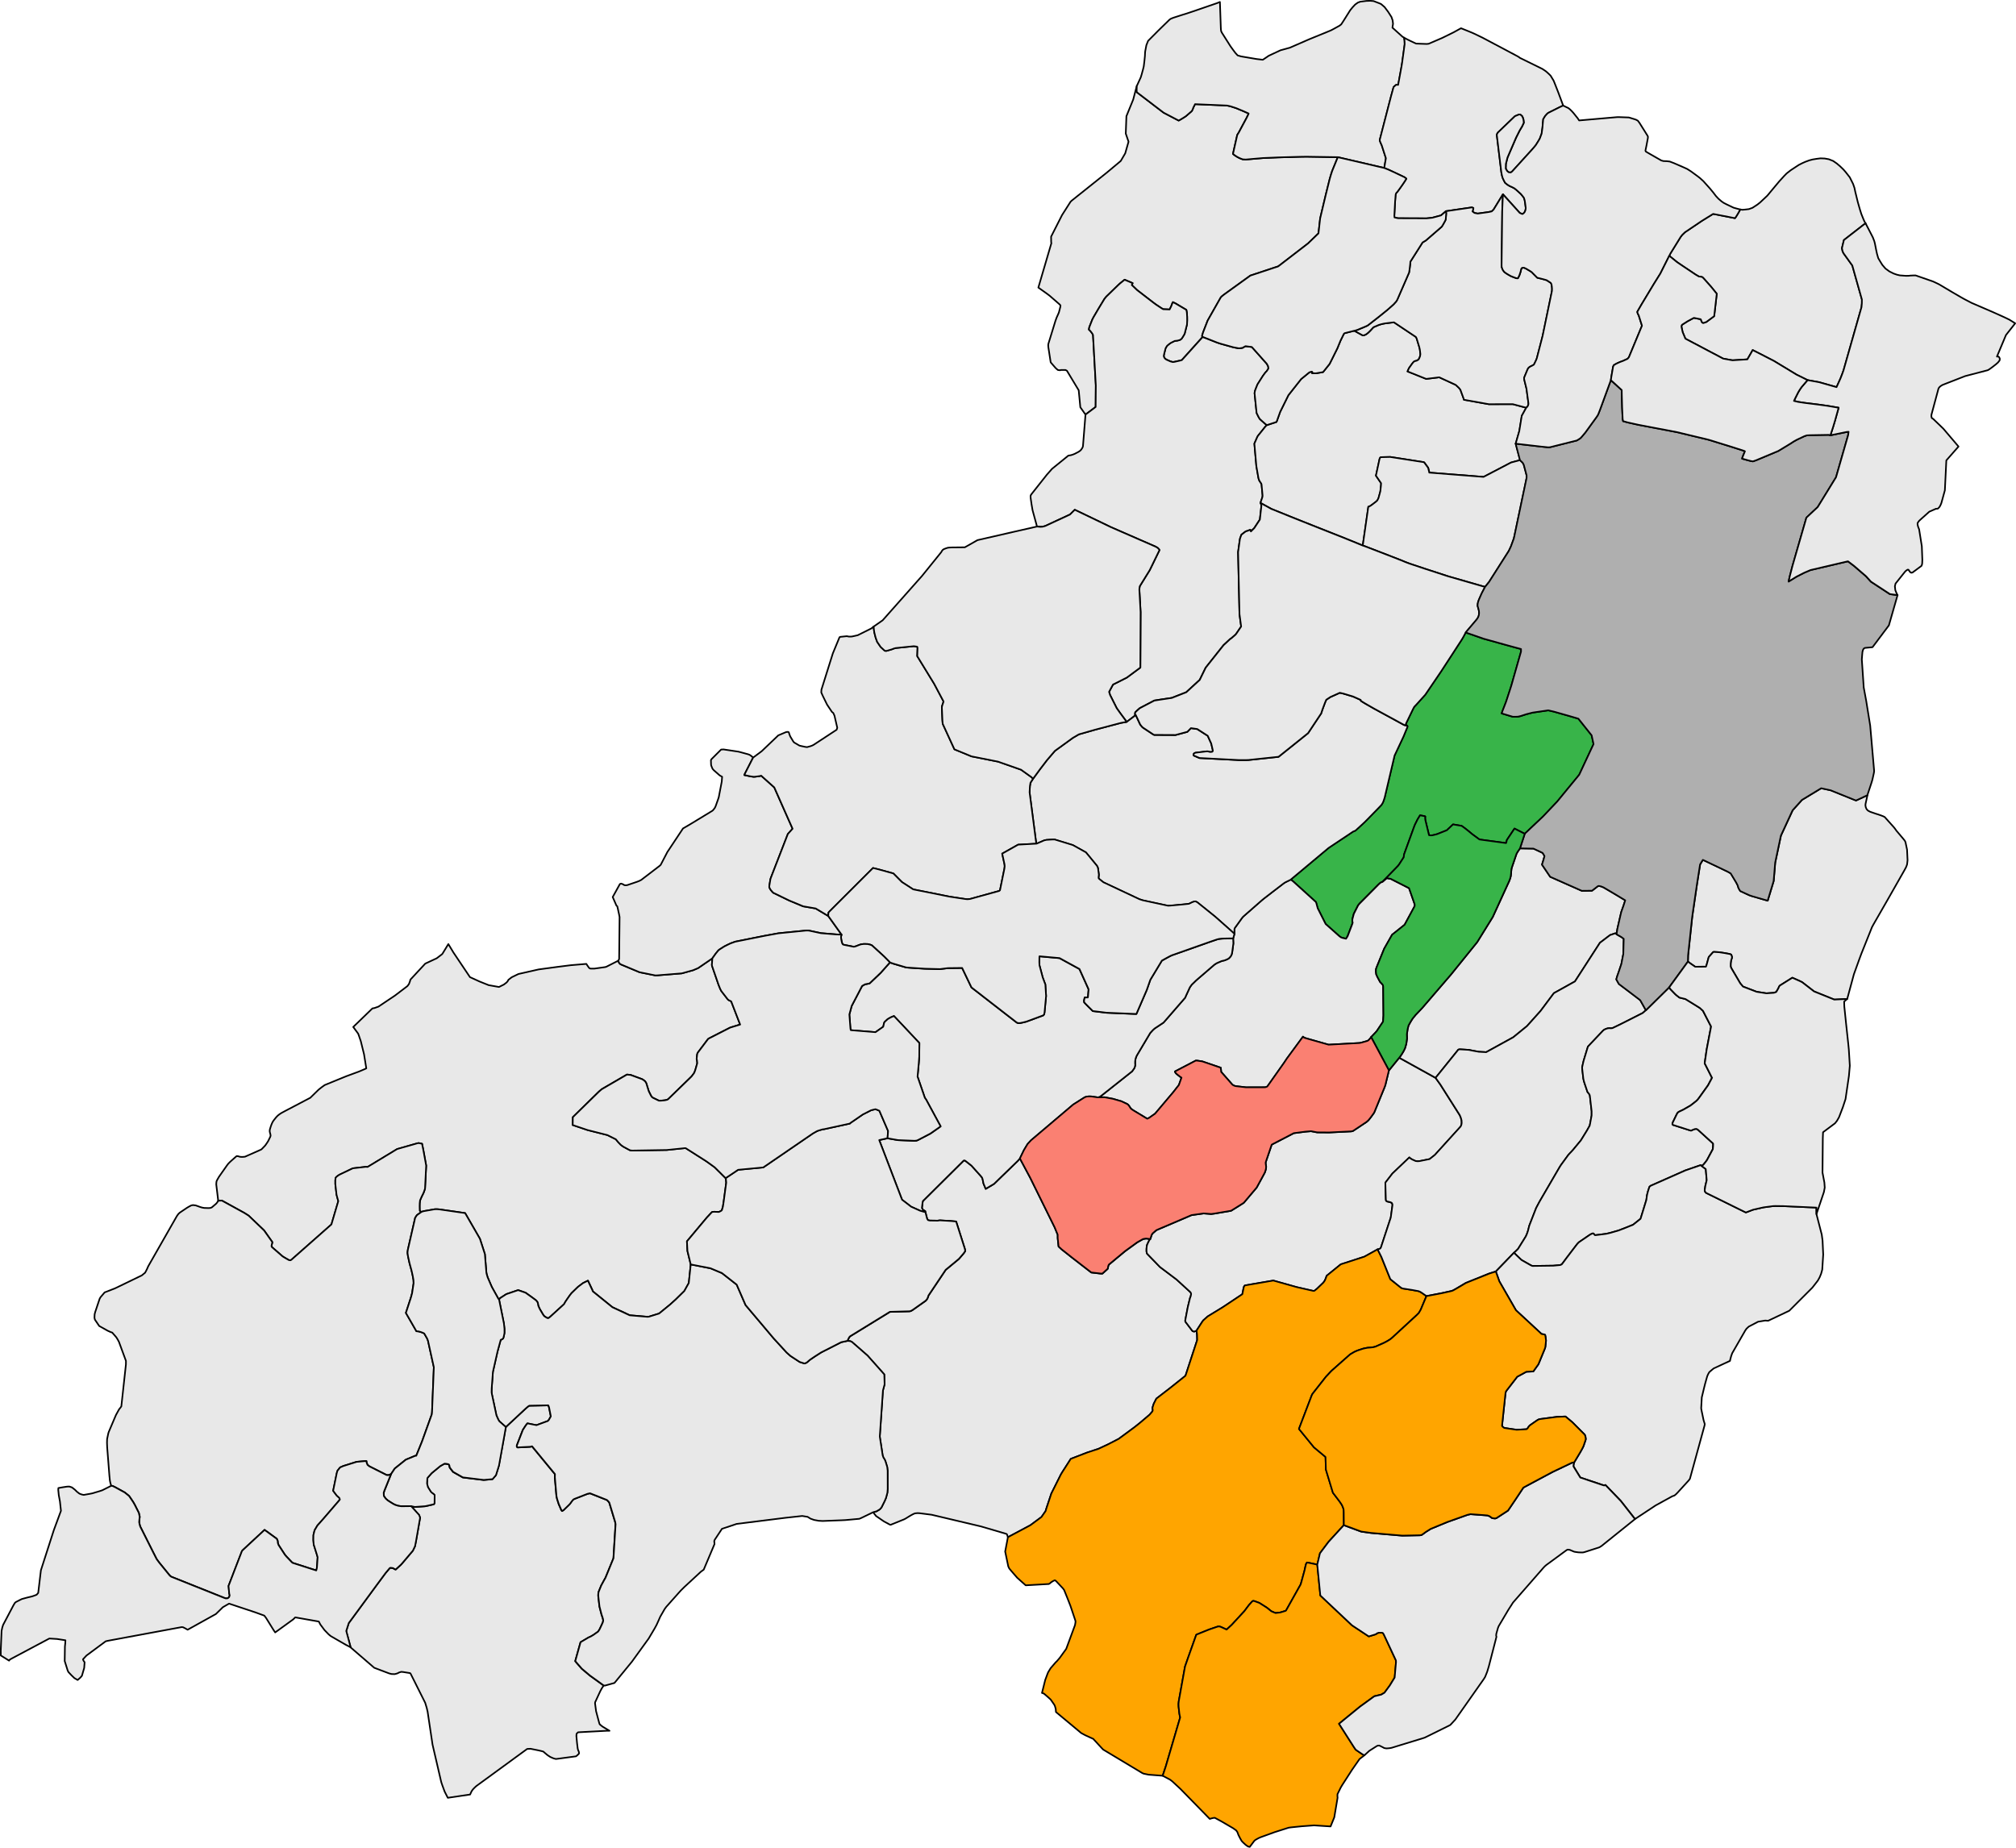 <svg xmlns:sodipodi="http://sodipodi.sourceforge.net/DTD/sodipodi-0.dtd" xmlns:rdf="http://www.w3.org/1999/02/22-rdf-syntax-ns#" xmlns:svg="http://www.w3.org/2000/svg" xmlns:inkscape="http://www.inkscape.org/namespaces/inkscape" xmlns:dc="http://purl.org/dc/elements/1.1/" xmlns:cc="http://creativecommons.org/ns#" xmlns="http://www.w3.org/2000/svg" xmlns:xlink="http://www.w3.org/1999/xlink" version="1.1" id="PROVINCIA_DI_PARMA" x="0px" y="0px" width="4989.709px" height="4573.872px" viewBox="0 0 4989.709 4573.872" enable-background="new 0 0 4989.709 4573.872" xml:space="preserve">
<g id="ALBARETO" transform="matrix(32,0,0,32,-2402.08,-1897.914)">
	<path id="path7" fill="#e8e8e8" stroke="#000000" stroke-width="0.125" stroke-linejoin="round" d="M111.425,198.128l0.11-0.242   l0.1-0.145l0.131-0.139l0.139-0.128l3.933-2.872l0.257-0.014l0.612,0.123l0.234,0.054l0.145,0.04l0.173,0.149l0.162,0.134   l0.204,0.133l0.239,0.105l0.192,0.053l0.184-0.022l1.376-0.185l0.092-0.073l0.081-0.078l0.063-0.068l-0.008-0.087l-0.019-0.079   l-0.043-0.083l-0.034-0.133l-0.053-0.442l-0.048-0.525l0.009-0.16l0.035-0.051l0.087-0.08l2.193-0.116l0.237,0l-0.547-0.329   l-0.208-0.168l-0.038-0.094l-0.246-0.925l-0.081-0.616l0.01-0.079l0.395-0.854l0.129-0.233l0.134-0.201l-1.061-0.766l-0.63-0.53   l-0.407-0.465l-0.104-0.126l0.41-1.464l0.613-0.361l0.175-0.079l0.214-0.127l0.357-0.253l0.104-0.159l0.056-0.115l0.058-0.123   l0.066-0.141l0.062-0.141l0.032-0.086l0.005-0.035l0.009-0.068l-0.021-0.125l-0.045-0.144l-0.064-0.19l-0.158-0.612l-0.094-0.829   l0.005-0.158l0.021-0.138l0.203-0.499l0.23-0.423l0.103-0.181l0.616-1.506l0.161-2.63l-0.028-0.168l-0.458-1.51l-0.066-0.081   l-0.02-0.025l-0.102-0.095l-1.302-0.516l-0.14,0.031l-0.062,0.014l-0.987,0.384l-0.103,0.053l-0.132,0.157l-0.116,0.167   l-0.113,0.117l-0.397,0.383l-0.111,0.064l-0.053-0.063l-0.205-0.473l-0.13-0.408l-0.046-0.208l-0.072-0.837l-0.032-0.367   l-0.009-0.118l-0.002-0.022l-0.009-0.118l0.007-0.24l-1.77-2.15l-0.14,0.037l-0.984,0.05l-0.044-0.045l-0.008-0.031l-0.005-0.019   l0.006-0.062l0.021-0.057l0.44-1.138l0.235-0.361l0.026-0.032l0.035-0.042l0.06-0.074l0.699,0.139l0.878-0.322l0.027-0.03   l0.052-0.057l0.153-0.271l-0.142-0.717l-0.049-0.117l-0.009-0.021l-1.456,0.028l-0.054,0.027l-0.009,0.004l-0.007,0.006   l-0.064,0.052l-0.045,0.036l-0.143,0.126l-1.503,1.401l-0.114,0.649l-0.418,2.327l-0.234,0.749l-0.264,0.307l-0.68,0.061   l-1.614-0.196l-0.752-0.426l-0.204-0.258l-0.067-0.102l-0.019-0.122l-0.04-0.092l-0.016-0.006l-0.024-0.009l-0.042-0.015   l-0.051-0.009l-0.067-0.012l-0.068-0.006l-0.072-0.004l-0.323,0.182l-0.657,0.54l-0.039,0.04l-0.249,0.283l-0.058,0.07   l-0.019,0.315l-0.005,0.109l0.071,0.275l0.228,0.363l0.089,0.082l0.144,0.106l0.056,0.067l-0.008,0.582l-0.002,0.05l-0.045,0.073   l-0.527,0.121l-0.062,0.013l-0.086,0.018l-0.794,0.058l-0.038-0.007l-0.052-0.009l-0.202-0.044l0.614,0.675l0.045,0.111   l0.036,0.118l-0.308,1.763l-0.062,0.316l-0.022,0.114l-0.166,0.347l-0.807,0.953l-0.119,0.133l-0.403,0.369l-0.084-0.032   l-0.124-0.075l-0.174-0.023l-0.07,0.012l-0.332,0.393l-0.689,0.931l-2.158,2.939l-0.195,0.611l0.342,1.264l1.829,1.577l1.149,0.434   l0.2,0.051l0.108,0.002l0.005,0l0.127,0.003l0.202-0.057l0.136-0.071l0.158-0.048l0.15,0.012l0.539,0.087l0.038,0.044l1.127,2.25   l0.118,0.391l0.069,0.29l0.383,2.559l0.649,2.795l0.037,0.144l0.066,0.192l0.061,0.166l0.068,0.186l0.059,0.157l0.24,0.471   L111.425,198.128L111.425,198.128z"/>
</g>
<g id="BARDI" transform="matrix(32,0,0,32,-2402.08,-1897.914)">
	<path id="path43" fill="#e8e8e8" stroke="#000000" stroke-width="0.125" stroke-linejoin="round" d="M128.49,157.123l-0.255-1.041   l-0.039-0.746l1.543-1.842l0.352-0.378l0.052-0.049l0.072-0.012l0.103-0.005l0.202,0.008l0.114,0.007l0.053-0.009l0.165-0.085   l0.048-0.051l0.078-0.272l0.059-0.384l0.197-1.465l-0.025-0.284l-0.02-0.07l-0.844-0.839l-0.603-0.435l-0.097-0.065l-1.53-0.973   l-0.059-0.012l-1.412,0.145l-2.665,0.044l-0.092-0.006l-0.107-0.023l-0.13-0.069l-0.368-0.199l-0.13-0.09l-0.079-0.063l-0.19-0.197   l-0.186-0.226l-0.652-0.325l-1.534-0.388l-1.149-0.388l0.009-0.607l1.989-1.948l0.072-0.066l0.178-0.151l0.417-0.243l1.53-0.888   l0.284,0.029l0.887,0.325l0.126,0.08l0.115,0.095l0.089,0.152l0.053,0.183l0.132,0.423l0.157,0.317l0.069,0.114l0.097,0.077   l0.459,0.223l0.157,0.001l0.177-0.017l0.134-0.014l0.174-0.039l0.083-0.051l1.685-1.637l0.121-0.12l0.127-0.167l0.082-0.118   l0.08-0.215l0.078-0.27l0.072-0.259l-0.025-0.24l-0.023-0.083l0.04-0.359l0.031-0.092l0.007-0.019l0.797-1.058l0.043-0.04   l1.678-0.856l0.77-0.235l-0.693-1.795l-0.194-0.094l-0.071-0.061l-0.024-0.028l-0.473-0.612l-0.087-0.165l-0.13-0.324l-0.503-1.46   l-0.012-0.072l0.036-0.51l-1.105,0.755l-0.389,0.165l-0.793,0.221l-0.091,0.023l-1.868,0.151l-0.166,0.006l-1.22-0.247   l-1.437-0.601l-0.081-0.049l-0.053-0.061l-0.038-0.068l-0.032-0.114l-0.938,0.477l-0.096,0.023l-0.831,0.117l-0.28-0.004   l-0.072-0.015l-0.062-0.063l-0.131-0.185l-0.062-0.1l-1.202,0.101l-1.006,0.127l-1.483,0.2l-1.563,0.354l-0.519,0.251l-0.255,0.197   l-0.007,0.013l-0.058,0.108l-0.086,0.093l-0.197,0.151l-0.293,0.147l-0.09,0.044l-0.799-0.142l-0.7-0.28l-0.744-0.339l-1.284-1.913   l-0.389-0.646l-0.426,0.7l-0.052,0.077l-0.421,0.322l-0.887,0.413l-1.148,1.237l-0.038,0.145l-0.077,0.2l-0.116,0.156l-0.241,0.184   l-0.72,0.547l-1.281,0.859l-0.318,0.112l-0.148,0.025l-1.484,1.436l0.27,0.365l0.111,0.152l0.054,0.144l0.151,0.443l0.248,1.002   l0.153,0.951l0.023,0.146l-0.131,0.062l-0.431,0.183l-0.993,0.366l-1.662,0.68l-0.228,0.164l-0.241,0.19l-0.644,0.63l-1.914,1.004   l-0.322,0.173l-0.139,0.091l-0.139,0.109l-0.128,0.133l-0.16,0.199l-0.095,0.132l-0.062,0.123l-0.062,0.15l-0.054,0.16   l-0.057,0.191l-0.01,0.121l0.018,0.103l0.036,0.125l0.016,0.124l-0.03,0.092l-0.168,0.339l-0.063,0.096l-0.024,0.036l-0.121,0.176   l-0.069,0.075l-0.188,0.196l-0.067,0.057l-1.245,0.551l-0.116,0.014l-0.151,0.005l-0.134-0.012l-0.112-0.036l-0.123-0.021   l-0.072,0.051l-0.387,0.344l-0.094,0.088l-0.117,0.121l-0.08,0.104l-0.151,0.214l-0.48,0.684L91.9,150.52l-0.045,0.079   l-0.037,0.083l-0.002,0.008l-0.013,0.06l-0.012,0.18l0.152,1.268l0.285-0.015l1.627,0.895l0.121,0.067l0.319,0.203l0.046,0.043   l1.153,1.103l0.642,0.91l-0.036,0.13l-0.034,0.175l0.027,0.066l0.068,0.061l0.754,0.657l0.073,0.048l0.134,0.08l0.286,0.164   l0.118,0.019l0.078-0.04l3.098-2.736l0.531-1.802l-0.059-0.208l-0.039-0.144l-0.039-0.15l-0.093-0.822l0-0.295l0.009-0.077   l0.011-0.101l0.074-0.086l0.122-0.093l0.115-0.071l1.02-0.488l1.01-0.116l0.132,0.012l2.286-1.385l1.551-0.442l0.111-0.023   l0.265,0.054l0.113,0.564l0.206,1.128l-0.09,1.781l-0.002,0.005l-0.051,0.155l-0.022,0.059l-0.045,0.119l-0.15,0.303l-0.115,0.27   l-0.024,0.219l-0.006,0.214l0.001,0.116l0.007,0.256l0.123,0.087l0.061-0.029l0.142-0.039l0.839-0.146l0.16-0.004l0.173,0.014   l0.452,0.064l1.558,0.225l1.144,1.985l0.384,1.187l0.115,1.417l0.018,0.1l0.016,0.061l0.068,0.227l0.316,0.73l0.5,0.901   l0.069,0.091l0.073-0.115l0.485-0.314l0.917-0.311l0.572,0.2l0.51,0.365l0.309,0.231l0.093,0.117l0.045,0.109l0.01,0.1l0.029,0.111   l0.09,0.2l0.047,0.085l0.221,0.372l0.093,0.122l0.132,0.086l0.081,0.045l0.088,0.03l0.078-0.049l0.078-0.06l0.896-0.817l0.18-0.166   l0.105-0.187l0.142-0.21l0.198-0.284l0.128-0.163l0.065-0.064l0.401-0.39l0.083-0.071l0.35-0.262l0.373-0.183l0.341,0.723   l0.038,0.105l1.514,1.225l1.339,0.624l1.38,0.118l0.028-0.003l0.085-0.009l0.78-0.241l0.844-0.688l0.436-0.393l0.671-0.66   l0.346-0.619L128.49,157.123L128.49,157.123z"/>
</g>
<g id="BEDONIA" transform="matrix(32,0,0,32,-2402.08,-1897.914)">
	<path id="path55" fill="#e8e8e8" stroke="#000000" stroke-width="0.125" stroke-linejoin="round" d="M83.669,174.243l0.114,0.016   l0.189,0.093l0.742,0.406l0.331,0.267l0.067,0.092l0.257,0.383l0.122,0.214l0.314,0.624l0.068,0.299l-0.008,0.079l-0.019,0.164   l-0.014,0.178l0.039,0.195l0.04,0.138l1.01,2.011l0.263,0.515l0.191,0.259l0.805,0.99l0.086,0.08l0.06,0.037l4.095,1.636   l0.016,0.005l0.09,0.03l0.13-0.005l0.068-0.035l0.058-0.057l0.007-0.007l0.043-0.13l-0.036-0.142l-0.053-0.588l1.04-2.703   l0.072-0.077l1.674-1.555l0.943,0.686l0.072,0.164l0.013,0.162l0.054,0.155l0.483,0.742l0.135,0.161l0.403,0.424l0.066,0.056   l1.831,0.588l0.036-0.143l0.017-0.098l0.052-0.784l-0.05-0.175l-0.151-0.484l-0.102-0.323l-0.029-0.354l0.006-0.376l0.091-0.371   l0.218-0.368l0.467-0.525l1.211-1.407l0.061-0.084l-0.045-0.124l-0.195-0.176l-0.282-0.372l0.279-1.362l0.053-0.184l0.204-0.26   l0.253-0.11l1.026-0.322l0.697-0.063l0.059,0.002l0.018,0.12l0.068,0.172l0.143,0.115l1.329,0.671l0.125,0.014l0.136-0.043   l0.09-0.045l0.281-0.423l0.856-0.687l0.73-0.303l0.036-0.001l0.043-0.002l0.445-1.099l0.713-1.981l0.047-0.141l0.016-0.167   l0.139-3.458l-0.431-1.95l-0.023-0.105l-0.07-0.176l-0.219-0.379l-0.082-0.043l-0.09-0.038l-0.139-0.047l-0.154-0.038l-0.14-0.01   l-0.814-1.417l0.355-1.085l0.047-0.152l0.032-0.119l0.046-0.171l0.117-0.772l-0.011-0.24l-0.052-0.299l-0.035-0.164l-0.068-0.301   l-0.061-0.216l-0.095-0.352l-0.108-0.491l-0.04-0.264l0.004-0.105l0.02-0.151l0.565-2.471l0.129-0.199l0.056-0.044l0.294-0.211   l-0.123-0.087l-0.007-0.256l-0.001-0.116l0.006-0.214l0.024-0.219l0.115-0.27l0.15-0.303l0.045-0.119l0.022-0.059l0.051-0.155   l0.002-0.005l0.09-1.781l-0.206-1.128l-0.113-0.564l-0.265-0.054l-0.111,0.023l-1.551,0.442l-2.286,1.385l-0.132-0.012l-1.01,0.116   l-1.02,0.488l-0.115,0.071l-0.122,0.093l-0.074,0.086l-0.011,0.101L101,150.606l0,0.295l0.093,0.822l0.039,0.15l0.039,0.144   l0.059,0.208l-0.531,1.802l-3.098,2.736l-0.078,0.04l-0.118-0.019l-0.286-0.164l-0.134-0.08l-0.073-0.048l-0.754-0.657   l-0.068-0.061l-0.027-0.066l0.034-0.175l0.036-0.13l-0.642-0.91l-1.153-1.103l-0.046-0.043l-0.319-0.203l-0.121-0.067l-1.627-0.895   l-0.285,0.015l-0.015,0.037l-0.073,0.105l-0.065,0.079l-0.265,0.228l-0.083,0.069l-0.129,0.043l-0.153,0.004l-0.302-0.009   l-0.162-0.031l-0.169-0.051l-0.186-0.068l-0.152-0.051l-0.201-0.022l-0.131,0.029l-0.161,0.084l-0.164,0.096l-0.47,0.317   l-0.105,0.073l-0.1,0.097l-0.11,0.156l-2.219,3.89l-0.077,0.18l-0.09,0.18l-0.071,0.13l-0.252,0.206l-2.071,1.002l-0.807,0.314   l-0.327,0.387l-0.061,0.114l-0.347,1.037l-0.038,0.154l-0.008,0.156l-0.004,0.12l0.032,0.138l0.332,0.492l0.651,0.365l0.235,0.107   l0.123,0.04l0.316,0.365l0.107,0.172l0.095,0.176l0.543,1.477l-0.002,0.273l-0.355,3.245l-0.078,0.11l-0.093,0.112l-0.245,0.444   l-0.554,1.304l-0.039,0.12l-0.092,0.439l-0.008,0.281l0.009,0.235l0.004,0.104l0.174,2.221l0.035,0.347l0,0.002l0.033,0.176   l0.07,0.249L83.669,174.243z"/>
</g>
<g id="BERCETO" transform="matrix(32,0,0,32,-2402.08,-1897.914)">
	<path id="path64" fill="#e8e8e8" stroke="#000000" stroke-width="0.125" stroke-linejoin="round" d="M140.609,163.035l0.219,0.026   l0.121,0.055l1.215,1.061l1.292,1.454l0.024,0.77l-0.128,0.474l-0.241,3.512l0.001,0.068l0.008,0.068l0.211,1.376l0.059,0.166   l0.082,0.125l0.018,0.027l0.046,0.112l0.015,0.036l0.131,0.425l0.034,0.291l0.003,1.41l-0.022,0.287l-0.109,0.408l-0.023,0.053   l-0.083,0.194l-0.246,0.494l-0.127,0.144l-0.255,0.15l-0.258,0.071l0.228,0.292l0.602,0.413l0.464,0.252l0.062,0.014l1.034-0.419   l0.122-0.063l0.156-0.096l0.13-0.08l0.168-0.099l0.133-0.07l0.133-0.057l0.182-0.018l0.147,0.002l0.967,0.123l3.811,0.902   l1.921,0.564l0.04,0.015l0.044,0.017l0.043,0.122l0.037,0.122l1.738-0.927l0.86-0.639l0.318-0.458l0.057-0.193l0.387-1.163   l0.733-1.466l0.105-0.177l0.665-1.038l1.248-0.482l0.897-0.296l0.704-0.328l0.853-0.439l1.199-0.883l0.42-0.333l0.775-0.657   l0.22-0.259l0.023-0.084l-0.023-0.186l0.092-0.295l0.06-0.124l0.151-0.294l1.111-0.857l1.136-0.908l0.027-0.068l0.883-2.699   l-0.011-0.427l-0.038-0.304l-0.084,0.035l-0.027,0.011l-0.052,0.02l-0.028-0.002l-0.045-0.003l-0.082-0.04l-0.548-0.721   l-0.004-0.098l0.196-1.025l0.171-0.701l0.055-0.143l0.032-0.169l-0.012-0.046l-0.013-0.051l-0.044-0.058l-1.058-0.967l-1.286-0.969   l-0.977-1.01l-0.034-0.048l-0.029-0.155l0.002-0.193l0.015-0.167l0.029-0.141l0.066-0.146l0.11-0.218l0.073-0.078l-0.32-0.037   l-0.133,0.019l-0.111,0.023l-0.337,0.189l-0.016,0.009l-0.052,0.03l-0.049,0.028l-0.933,0.677l-1.254,1.041l-0.036,0.081   l-0.023,0.09l-0.005,0.036l-0.004,0.034l-0.005,0.044l-0.025,0.048l-0.406,0.363l-0.127-0.003l-0.728-0.085l-1.491-1.154   l-0.807-0.64l-0.233-0.216l-0.066-0.64l-0.002-0.273l-0.231-0.562l-1.886-3.827l-0.805-1.507l-0.006,0.006l-0.166,0.183   l-1.83,1.775l-0.643,0.383l-0.117-0.277l-0.059-0.144l-0.033-0.17l-0.03-0.151l-0.043-0.124l-0.107-0.134l-0.714-0.796   l-0.477-0.374l-0.082-0.034l-0.033,0.018l-0.021,0.011l-3.143,3.12l-0.021,0.083l-0.057,0.46l0.089,0.141l0.161,0.09l0.156,0.598   l0.07,0.108l0.107,0.024l0.031,0.007l0.6,0.009l0.109-0.015l0.072-0.01l0.896,0.055l0.359,0.034l0.664,2.086l0.013,0.046   l0.006,0.022l0.015,0.096l-0.003,0.035l-0.001,0.014l-0.002,0.003l-0.046,0.07l-0.043,0.062l-0.056,0.071l-0.334,0.388   l-0.975,0.808l-0.043,0.031l-1.34,2.001l-0.006,0.023l-0.01,0.04l-0.007,0.027l-0.055,0.134l-0.002,0.004l-0.041,0.066   l-0.089,0.102l-0.976,0.69l-0.054,0.038l-0.037,0.021l-0.05,0.028l-0.089,0.034l-0.079,0.008l-1.483,0.04l-3.06,1.881l-0.048,0.04   l-0.041,0.055l-0.03,0.051L140.609,163.035L140.609,163.035z"/>
</g>
<g id="BORE" transform="matrix(32,0,0,32,-2402.08,-1897.914)">
	<path id="path96" fill="#e8e8e8" stroke="#000000" stroke-width="0.125" stroke-linejoin="round" d="M140.159,131.61l-1.029-1.44   l-0.978-0.584l-0.969-0.167l-1.076-0.448l-1.239-0.602l-0.014-0.014l-0.036-0.038l-0.146-0.169l-0.049-0.085l-0.04-0.072   l-0.02-0.083l0.006-0.074l0.085-0.52l0.025-0.073l0.034-0.092l1.288-3.323l0.366-0.407l-1.416-3.198l-1.012-0.905l-0.107,0.03   l-0.379,0.051l-0.102,0.005l-0.256-0.038l-0.457-0.097l0.029-0.082l0.648-1.269l-0.033-0.039l-0.048-0.037l-0.055-0.043   l-0.092-0.069l-0.099-0.049l-0.098-0.031l-0.63-0.172l-0.09-0.021l-1.145-0.172l-0.187,0.011l-0.733,0.733l-0.03,0.044   l-0.024,0.038l0.011,0.354l0.012,0.065l0.038,0.1l0.067,0.159l0.095,0.106l0.465,0.408l0.178,0.096l-0.028,0.375l-0.228,1.192   l-0.031,0.105l-0.213,0.6l-0.057,0.123l-0.067,0.093l-0.079,0.099l-0.065,0.053l-1.755,1.067l-0.501,0.291l-1.212,1.826   l-0.517,0.993l-0.086,0.078l-1.419,1.087l-0.178,0.089l-0.157,0.059l-0.724,0.245l-0.129,0.023l-0.136-0.018l-0.023-0.027   l-0.103-0.053l-0.105-0.034l-0.094,0.032l-0.556,1.007l0.287,0.66l0.066,0.056l0.037,0.155l0.111,0.515l0.03,0.16l-0.034,3.249   l-0.06,0.128l0.032,0.114l0.038,0.068l0.053,0.061l0.081,0.049l1.437,0.601l1.22,0.247l0.166-0.006l1.868-0.151l0.091-0.023   l0.793-0.221l0.389-0.165l1.105-0.755l0.256-0.36l0.2-0.247l0.08-0.067l0.377-0.241l0.202-0.103l0.284-0.137l0.371-0.134   l2.26-0.452l1.092-0.199l2.042-0.203l0.126-0.01l0.17,0.005l0.134,0.027l0.803,0.172l1.216,0.1L140.159,131.61L140.159,131.61z"/>
</g>
<g id="BORGO_VAL_DI_TARO" transform="matrix(32,0,0,32,-2402.08,-1897.914)">
	<path id="path108" fill="#e8e8e8" stroke="#000000" stroke-width="0.125" stroke-linejoin="round" d="M140.609,163.035   l-0.483,0.105l-1.542,0.786l-0.5,0.319l-0.109,0.074l-0.25,0.17l-0.096,0.08l-0.065,0.056l-0.067,0.062l-0.074,0.045l-0.007,0.004   l-0.123,0.05l-0.377-0.119l-0.712-0.468L135.979,164l-0.077-0.069l-0.991-1.082l-2.179-2.583l-0.686-1.579l-1.144-0.897   l-0.878-0.368l-1.533-0.299l-0.152,1.438l-0.346,0.619l-0.671,0.66l-0.436,0.393l-0.844,0.688l-0.78,0.241l-0.085,0.009   l-0.028,0.003l-1.38-0.118l-1.339-0.624l-1.514-1.225l-0.038-0.105l-0.341-0.723l-0.373,0.183l-0.35,0.262l-0.083,0.071   l-0.401,0.39l-0.065,0.064l-0.128,0.163l-0.198,0.284l-0.142,0.21l-0.105,0.187l-0.18,0.166l-0.896,0.817l-0.078,0.06l-0.078,0.049   l-0.088-0.03l-0.081-0.045l-0.132-0.086L117.067,161l-0.221-0.372l-0.047-0.085l-0.09-0.2l-0.029-0.111l-0.01-0.1l-0.045-0.109   l-0.093-0.117l-0.309-0.231l-0.51-0.365l-0.572-0.2l-0.917,0.311l-0.485,0.314l-0.073,0.115l0.372,1.844l0.043,0.407l0.001,0.284   l-0.01,0.098l-0.065,0.292l-0.03,0.068l-0.043,0.042l-0.05,0.031l-0.035,0.018l-0.059,0.023l-0.245,0.896l-0.358,1.58l-0.094,1.277   l-0.005,0.173l-0.001,0.147l0.028,0.159l0.343,1.607l0.121,0.275l0.054,0.105l0.06,0.089l0.496,0.435l1.503-1.401l0.143-0.126   l0.045-0.036l0.064-0.052l0.007-0.006l0.009-0.004l0.054-0.027l1.456-0.028l0.009,0.021l0.049,0.117l0.142,0.717l-0.153,0.271   l-0.052,0.057l-0.027,0.03l-0.878,0.322l-0.699-0.139l-0.06,0.074l-0.035,0.042l-0.026,0.032l-0.235,0.361l-0.44,1.138   l-0.021,0.057l-0.006,0.062l0.005,0.019l0.008,0.031l0.044,0.045l0.984-0.05l0.14-0.037l1.77,2.15l-0.007,0.24l0.009,0.118   l0.002,0.022l0.009,0.118l0.032,0.367l0.072,0.837l0.046,0.208l0.13,0.408l0.205,0.473l0.053,0.063l0.111-0.064l0.397-0.383   l0.113-0.117l0.116-0.167l0.132-0.157l0.103-0.053l0.987-0.384l0.062-0.014l0.14-0.031l1.302,0.516l0.102,0.095l0.02,0.025   l0.066,0.081l0.458,1.51l0.028,0.168l-0.161,2.63l-0.616,1.506l-0.103,0.181l-0.23,0.423l-0.203,0.499l-0.021,0.138l-0.005,0.158   l0.094,0.829l0.158,0.612l0.064,0.19l0.045,0.144l0.021,0.125l-0.009,0.068l-0.005,0.035l-0.032,0.086l-0.062,0.141l-0.066,0.141   l-0.058,0.123l-0.056,0.115l-0.104,0.159l-0.357,0.253l-0.214,0.127l-0.175,0.079l-0.613,0.361l-0.41,1.464l0.104,0.126   l0.407,0.465l0.63,0.53l1.061,0.766l0.099,0.007l0.477-0.132l0.254-0.071l1.35-1.648l1.297-1.793l0.291-0.491l0.172-0.291   l0.146-0.269l0.133-0.293l0.152-0.343l0.347-0.602l0.121-0.163l0.921-1.035l0.213-0.235l0.25-0.248l1.294-1.197l0.215-0.156   l0.835-1.978l-0.02-0.234l0.032-0.092l0.565-0.856l1.137-0.379l3.792-0.475l1.278-0.139l0.415,0.067l0.228,0.141l0.277,0.099   l0.228,0.041l0.131,0.024l0.305,0.016l1.52-0.059l0.261-0.014l1.056-0.097l0.17-0.074l0.898-0.435l0.258-0.071l0.255-0.15   l0.127-0.144l0.246-0.494l0.083-0.194l0.023-0.053l0.109-0.408l0.022-0.287l-0.003-1.41l-0.034-0.291l-0.131-0.425l-0.015-0.036   l-0.046-0.112l-0.018-0.027l-0.082-0.125l-0.059-0.166l-0.211-1.376l-0.008-0.068l-0.001-0.068l0.241-3.512l0.128-0.474   l-0.024-0.77l-1.292-1.454l-1.215-1.061l-0.121-0.055l-0.219-0.026L140.609,163.035z"/>
</g>
<g id="BUSSETO" transform="matrix(32,0,0,32,-2402.08,-1897.914)">
	<path id="path126" fill="#e8e8e8" stroke="#000000" stroke-width="0.125" stroke-linejoin="round" d="M178.538,71.469l-2.438-0.039   l-0.475,0.008l-1.688,0.047l-0.297,0.013l-0.908,0.039l-0.166,0.014l-0.499,0.043l-0.652,0.058l-0.239-0.016l-0.221-0.086   l-0.171-0.085l-0.164-0.104l-0.099-0.069l-0.076-0.064l-0.017-0.014l0.33-1.464l0.123-0.197l0.609-1.137l0.117-0.243l0.032-0.081   l-0.008-0.005l-0.378-0.171l-0.579-0.24l-0.129-0.042l-0.307-0.1l-0.129-0.029l-0.139-0.031l-2.475-0.106l-0.128,0.251   l-0.073,0.192l-0.063,0.102l-0.451,0.389l-0.194,0.125l-0.189,0.115l-0.169,0.093l-1.164-0.61l-2.033-1.553l-0.049-0.051l0-0.025   l-0.003-0.168l0.004-0.119l0.005-0.147l-0.275,1.048l-0.526,1.289l-0.049,1.345l0.214,0.627l-0.256,0.899l-0.345,0.59l-1.089,0.91   l-2.71,2.164l-0.09,0.089l-0.652,1.023l-0.847,1.669l0.006,0.453l0.017,0.047l-1.01,3.441l0.643,0.457l0.224,0.168l0.783,0.68   l0.064,0.076l-0.018,0.13l-0.105,0.409l-0.057,0.135l-0.116,0.256l-0.094,0.257l-0.544,1.768l-0.016,0.085l0.002,0.107l0.012,0.112   l0.175,1.131l0.024,0.037l0.157,0.182l0.168,0.195l0.058,0.063l0.154,0.129l0.168,0.019l0.059-0.023l0.365,0.003l0.105,0.057   l0.911,1.513l0.126,1.312l0.398,0.565l0.786-0.59l0.014-1.668l-0.217-3.902l-0.047-0.094l-0.051-0.073l-0.097-0.126l-0.046-0.049   l-0.079-0.078l0.034-0.182l0.232-0.59l0.099-0.19l0.382-0.651l0.301-0.497l0.155-0.256l0.136-0.171l0.895-0.867l0.173-0.16   l0.357-0.288l0.393,0.167l0.227,0.099l-0.065,0.143l0.417,0.399l1.249,0.962l0.202,0.15l0.43,0.284l0.13,0.077l0.498,0.019   L165.653,83l0.087-0.236l0.044-0.082L166,82.789l0.822,0.488l0.041,0.217l0.02,0.33l0.002,0.274l-0.011,0.3l-0.184,0.725   l-0.053,0.099l-0.102,0.168l-0.059,0.091l-0.047,0.051l-0.084,0.062l-0.182,0.057l-0.143,0.02l-0.093,0.008l-0.129,0.063   l-0.166,0.081l-0.138,0.096l-0.031,0.026l-0.072,0.061l-0.056,0.047l-0.076,0.117l-0.046,0.088l-0.107,0.418l-0.034,0.173   l0.036,0.105l0.058,0.087l0.11,0.084l0.016,0.007l0.03,0.013l0.267,0.119l0.102,0.027l0.086,0.023l0.13-0.017l0.449-0.101   l0.049-0.014l0.07-0.021l1.614-1.792l-0.022-0.015l-0.01-0.007l-0.019-0.043l0.021-0.086l0.062-0.205l0.353-0.909l1.015-1.792   l0.071-0.073l0.131-0.105l0.138-0.103l1.946-1.403l2.064-0.683l0.061-0.014l0.116-0.081l2.225-1.713l0.802-0.776l0.13-1.157   l0.43-1.807l0.307-1.237l0.018-0.063l0.008-0.027l0.058-0.198l0.011-0.037l0.066-0.204l0.031-0.094L178.538,71.469L178.538,71.469z   "/>
</g>
<g id="CALESTANO" transform="matrix(32,0,0,32,-2402.08,-1897.914)">
	<path id="path141" fill="#e8e8e8" stroke="#000000" stroke-width="0.125" stroke-linejoin="round" d="M186.099,142.69l-2.812-1.557   l-0.795,0.98l-0.278,1.145l-0.069,0.185l-0.775,1.893l-0.038,0.073l-0.214,0.297l-0.105,0.137l-0.118,0.142l-0.13,0.114   l-1.056,0.703l-0.124,0.03l-1.711,0.084l-0.935-0.007l-0.469-0.091l-0.424,0.035l-0.913,0.118l-1.621,0.841l-0.087,0.05   l-0.431,1.263l-0.037,0.122l0.006,0.085l0.032,0.224l-0.007,0.134l-0.025,0.112l-0.06,0.191l-0.045,0.091l-0.596,1.095l-0.99,1.171   l-0.011,0.007l-0.065,0.045l-0.252,0.159l-0.662,0.412l-1.266,0.215l-0.269,0.035l-0.586-0.044l-0.93,0.13l-0.013,0.005   l-0.042,0.016l-0.263,0.113l-2.339,0.999l-0.081,0.04l-0.285,0.249l-0.066,0.106l-0.107,0.326l-0.073,0.078l-0.11,0.218   l-0.066,0.146l-0.029,0.141l-0.015,0.167l-0.002,0.193l0.029,0.155l0.034,0.048l0.977,1.01l1.286,0.969l1.058,0.967l0.044,0.058   l0.013,0.051l0.012,0.046l-0.032,0.169l-0.055,0.143l-0.171,0.701l-0.196,1.025l0.004,0.098l0.548,0.721l0.082,0.04l0.045,0.003   l0.028,0.002l0.052-0.02l0.027-0.011l0.084-0.035l0.465-0.719l0.064-0.08l0.294-0.261l0.05-0.042l1.127-0.688l1.542-1.025   l0.093-0.464l0.02-0.094l0.068-0.113l0.102-0.023l2.112-0.362l1.82,0.511l1.268,0.288l0.092-0.006l0.199-0.161l0.496-0.477   l0.105-0.15l0.08-0.183l0.012-0.035l0.013-0.037l0.042-0.12l1.091-0.885l1.825-0.591l1.026-0.568l0.094-0.015l0.078-0.032   l0.048-0.032l0.04-0.071l0.759-2.308l0.129-0.941l-0.001-0.098l-0.052-0.1l-0.113-0.053l-0.147-0.033l-0.125-0.031l-0.062-0.067   l-0.01-0.098l-0.037-1.28l0.544-0.705l0.383-0.364l0.928-0.883l0.089,0.082l0.141,0.083l0.254,0.114l0.145,0.017l0.138-0.007   l0.798-0.16l0.406-0.32l2.001-2.206l0.025-0.061l0.032-0.077l0.019-0.132l-0.007-0.186l-0.042-0.163l-0.051-0.144l-0.055-0.122   l-1.497-2.362L186.099,142.69L186.099,142.69z"/>
</g>
<g id="COLLECCHIO" transform="matrix(32,0,0,32,-2402.08,-1897.914)">
	<path id="path295" fill="#38b449" stroke="#000000" stroke-width="0.125" stroke-linejoin="round" d="M181.995,127.523l1-1.025   l0.2-0.207l0.077-0.101l0.013-0.017l0.353-0.549l0.023-0.211l0.798-2.194l0.043-0.106l0.005-0.011l0.095-0.192l0.051-0.103   l0.053-0.107l0.168-0.277l0.025-0.041l0.372,0.068l0.033,0.034l-0.001,0.006l-0.012,0.091l0.013,0.144l0.287,1.19l0.094,0.018   h0.122l0.133-0.026l0.208-0.052l0.076-0.021l0.745-0.297l0.483-0.453l0.657,0.112l0.006,0.001l0.243,0.175l0.285,0.225l0.067,0.056   l0.175,0.146l0.01,0.008l0.036,0.03l0.562,0.413l2.059,0.278l0.027-0.088l0.036-0.152l0.589-0.882l0.793,0.404l1.422-1.342   l1.091-1.151l1.695-2.064l0.044-0.088l1.072-2.294l-0.148-0.678l-1.025-1.288l-0.706-0.208l-1.183-0.335l-0.442-0.103l-0.013,0.002   l-0.012,0.002l-1.184,0.172l-0.495,0.127l-0.131,0.043l-0.052,0.017l-0.05,0.016l-0.197,0.063l-0.005,0.002l-0.208,0.047   l-0.24,0.007l-0.163-0.004l-0.504-0.151l-0.348-0.105l0.05-0.154l0.1-0.254l0.115-0.295l0.01-0.026l0.04-0.106l0.042-0.114   l0.285-0.872l0.101-0.313l0.754-2.647l0-0.112l0-0.071l0-0.015l-0.587-0.158l-0.76-0.209l-1.55-0.432l-1.386-0.481l-0.215,0.396   l-0.087,0.145l-0.014,0.023l-0.59,0.91l-0.121,0.186l-0.893,1.371l-1.213,1.786l-0.708,0.785l-0.145,0.152l-0.099,0.186   l-0.503,1.04l-0.05,0.119l0.05,0.091l0.073,0.032l0.001,0.006l0.008,0.066l-0.303,0.739l-0.696,1.483l-0.767,3.257l-0.091,0.269   l-0.046,0.115l-0.059,0.098l-0.041,0.068l-0.118,0.127l-0.987,1.013l-0.225,0.225l-0.69,0.633l-0.184,0.078l-1.897,1.266   l-2.922,2.445l0.181,0.141l1.764,1.599l0.035,0.105l0.102,0.377l0.555,1.1l0.061,0.117l1.062,0.945l0.06,0.043l0.055,0.04   l0.108,0.042l0.29,0.067l0.005-0.008l0.061-0.094l0.056-0.087l0.356-0.936l0.008-0.025l0.028-0.086l-0.027-0.134l0.006-0.142   l0.111-0.415l0.334-0.658l0.1-0.122l1.488-1.499l0.14-0.125l0.154-0.071L181.995,127.523z"/>
</g>
<g id="COLORNO" transform="matrix(32,0,0,32,-2402.08,-1897.914)">
	<path id="path298" fill="#e8e8e8" stroke="#000000" stroke-width="0.125" stroke-linejoin="round" d="M214.872,88.714l0.891,0.16   l1.351,0.383l0.005-0.011l0.12-0.263l0.181-0.404l0.13-0.333l0.008-0.022l0.096-0.267l1.391-4.886l0.028-0.305l0.001-0.063   l0.002-0.194l0-0.029l-0.743-2.635l-0.682-0.949l-0.004-0.009l-0.023-0.049l-0.003-0.007l-0.044-0.095l-0.042-0.207l-0.004-0.019   l0.154-0.631l1.543-1.201l0.136-0.088l-0.072-0.106l-0.002-0.004l-0.086-0.189l-0.002-0.004l-0.172-0.426l-0.111-0.352   l-0.161-0.564l-0.199-0.813l-0.001-0.006l-0.059-0.279l-0.106-0.309l-0.256-0.511l-0.319-0.407l-0.171-0.196l-0.259-0.251   l-0.254-0.216l-0.28-0.195l-0.339-0.135l-0.32-0.057l-0.321-0.013l-0.294,0.037l-0.299,0.048l-0.27,0.069l-0.317,0.117   l-0.223,0.099l-0.279,0.141l-0.3,0.197l-0.328,0.217l-0.098,0.076l-0.214,0.167l-0.185,0.188l-0.397,0.437l-0.456,0.545   l-0.46,0.554l-0.558,0.524l-0.195,0.155l-0.392,0.257l-0.276,0.1l-0.288,0.034l-0.215,0.02l-0.165-0.029l-0.11,0.199l-0.088,0.153   l-0.139,0.226l-0.072,0.096l-1.69-0.33l-0.873,0.54l-1.306,0.879l-0.12,0.116l-0.092,0.089l-0.123,0.158l-0.798,1.292l-0.081,0.172   l0.589,0.475l0.088,0.062l0.319,0.217l1.026,0.687l0.264,0.155l0.176,0.023l0.022,0.007l0.085,0.026l0.111,0.114l0.571,0.645   l0.423,0.524l-0.191,1.658l-0.014,0.077l-0.602,0.445l-0.101,0.035l-0.108,0.035l-0.079-0.007l-0.035-0.028l-0.049-0.082   l-0.03-0.094l-0.036-0.071l-0.522-0.104l-0.095,0.048l-0.394,0.213l-0.417,0.264l-0.042,0.056l-0.016,0.086l0.017,0.094   l0.077,0.346l0.211,0.504l2.867,1.513l0.059,0.029l0.631,0.114l0.061,0.008l0.037,0.005l1.14-0.071l0.33-0.574l0.08-0.146   l1.641,0.841l1.75,1.061L214.872,88.714L214.872,88.714z"/>
</g>
<g id="COMPIANO" transform="matrix(32,0,0,32,-2402.08,-1897.914)">
	<path id="path304" fill="#e8e8e8" stroke="#000000" stroke-width="0.125" stroke-linejoin="round" d="M106.868,175.822l0.202,0.044   l0.052,0.009l0.038,0.007l0.794-0.058l0.086-0.018l0.062-0.013l0.527-0.121l0.045-0.073l0.002-0.05l0.008-0.582l-0.056-0.067   l-0.144-0.106l-0.089-0.082l-0.228-0.363l-0.071-0.275l0.005-0.109l0.019-0.315l0.058-0.07l0.249-0.283l0.039-0.04l0.657-0.54   l0.323-0.182l0.072,0.004l0.068,0.006l0.067,0.012l0.051,0.009l0.042,0.015l0.024,0.009l0.016,0.006l0.04,0.092l0.019,0.122   l0.067,0.102l0.204,0.258l0.752,0.426l1.614,0.196l0.68-0.061l0.264-0.307l0.234-0.749l0.418-2.327l0.114-0.649l-0.496-0.435   l-0.06-0.089l-0.054-0.105l-0.121-0.275l-0.343-1.607l-0.028-0.159l0.001-0.147l0.005-0.173l0.094-1.277l0.358-1.58l0.245-0.896   l0.059-0.023l0.035-0.018l0.05-0.031l0.043-0.042l0.03-0.068l0.065-0.292l0.01-0.098l-0.001-0.284l-0.043-0.407l-0.372-1.844   l-0.069-0.091l-0.5-0.901l-0.316-0.73l-0.068-0.227l-0.016-0.061l-0.018-0.1l-0.115-1.417l-0.384-1.187l-1.144-1.985l-1.558-0.225   l-0.452-0.064l-0.173-0.014l-0.16,0.004l-0.839,0.146l-0.142,0.039l-0.061,0.029l-0.294,0.211l-0.056,0.044l-0.129,0.199   l-0.565,2.471l-0.02,0.151l-0.004,0.105l0.04,0.264l0.108,0.491l0.095,0.352l0.061,0.216l0.068,0.301l0.035,0.164l0.052,0.299   l0.011,0.24l-0.117,0.772l-0.046,0.171l-0.032,0.119l-0.047,0.152l-0.355,1.085l0.814,1.417l0.14,0.01l0.154,0.038l0.139,0.047   l0.09,0.038l0.082,0.043l0.219,0.379l0.07,0.176l0.023,0.105l0.431,1.95l-0.139,3.458l-0.016,0.167l-0.047,0.141l-0.713,1.981   l-0.445,1.099l-0.043,0.002l-0.036,0.001l-0.73,0.303l-0.856,0.687l-0.281,0.423l-0.523,1.299l-0.047,0.145l0.013,0.254   l0.011,0.016l0.136,0.188l0.153,0.136l0.159,0.104l0.254,0.158l0.164,0.084l0.231,0.072l0.244,0.035L106.868,175.822   L106.868,175.822z"/>
</g>
<g id="CORNIGLIO" transform="matrix(32,0,0,32,-2402.08,-1897.914)">
	<path id="path319" fill="#FFA500" stroke="#000000" stroke-width="0.125" stroke-linejoin="round" d="M159.628,193.831l0.661,0.715   l0.102,0.106l0.093,0.056l2.928,1.758l0.104,0.047l0.384,0.08l1.092,0.082l0.246-0.739l1.108-3.775l-0.035-0.146l-0.029-0.155   l-0.059-0.536l-0.006-0.208l0.019-0.199l0.485-2.691l0.247-0.706l0.623-1.752l0.061-0.029l0.928-0.374l0.678-0.232l0.112-0.006   l0.119,0.033l0.151,0.07l0.296,0.138l0.388-0.356l0.986-1.068l0.346-0.461l0.267-0.3l0.074-0.036l0.095,0.02l0.376,0.138   l0.592,0.376l0.322,0.26l0.084,0.042l0.254,0.105l0.357-0.041l0.422-0.127l0.039-0.033l1.12-1.999l0.044-0.136l0.095-0.345   l0.166-0.607l0.041-0.191l0.039-0.169l0.037-0.141l0.071-0.119l0.156,0.026l0.645,0.136l0.211-0.883l0.666-0.887l1.179-1.287   l-0.008-1.002l-0.008-0.181l-0.028-0.12l-0.044-0.118l-0.048-0.108l-0.029-0.051l-0.029-0.05l-0.157-0.227l-0.494-0.648   l-0.543-1.79l-0.03-0.98l-0.892-0.742l-1.162-1.426l0.985-2.586l0.055-0.113l0.133-0.171l0.912-1.16l0.362-0.387l0.007-0.007   l0.043-0.044l0.034-0.035l1.425-1.26l0.334-0.196l0.217-0.096l0.172-0.059l0.039-0.013l0.129-0.042l0.018-0.006l0.09-0.029   l0.036-0.011l0.238-0.048l0.004-0.001l0.064-0.013l0.219-0.016l0.008-0.001l0.234-0.028l0.115-0.031l0.051-0.014l0.666-0.295   l0.107-0.057l0.009-0.005l0.062-0.033l0.031-0.016l0.032-0.017l0.014-0.008l0.061-0.038l0.005-0.003l0.077-0.047l0.078-0.048   l0.143-0.118l1.909-1.76l0.155-0.158l0.061-0.105l0.025-0.042l0.062-0.108l0.44-1.049l-0.386-0.269l-0.066-0.039l-0.047-0.027   l-0.106-0.044l-0.495-0.092l-0.742-0.116l-0.079-0.032l-0.089-0.06l-0.782-0.628l-0.691-1.717l-0.295-0.591l-1.026,0.568   l-1.825,0.591l-1.091,0.885l-0.042,0.12l-0.013,0.037l-0.012,0.035l-0.08,0.183l-0.105,0.15l-0.496,0.477l-0.199,0.161   l-0.092,0.006l-1.268-0.288l-1.82-0.511l-2.112,0.362l-0.102,0.023l-0.068,0.113l-0.02,0.094l-0.093,0.464l-1.542,1.025   l-1.127,0.688l-0.05,0.042l-0.294,0.261l-0.064,0.08l-0.465,0.719l0.038,0.304l0.011,0.427l-0.883,2.699l-0.027,0.068l-1.136,0.908   l-1.111,0.857l-0.151,0.294l-0.06,0.124l-0.092,0.295l0.023,0.186l-0.023,0.084l-0.22,0.259l-0.775,0.657l-0.42,0.333l-1.199,0.883   l-0.853,0.439l-0.704,0.328l-0.897,0.296l-1.248,0.482l-0.665,1.038l-0.105,0.177l-0.733,1.466l-0.387,1.163l-0.057,0.193   l-0.318,0.458l-0.86,0.639l-1.738,0.927l-0.212,1.111l0.24,1.15l0.077,0.161l0.136,0.164l0.475,0.549l0.66,0.588l1.136-0.064   l0.658-0.038l0.094-0.063l0.085-0.074l0.131-0.083l0.142-0.07l0.042,0.015l0.089,0.08l0.504,0.536l0.092,0.128l0.265,0.655   l0.217,0.555l0.057,0.168l0.326,0.976l0.016,0.078l-0.012,0.108l-0.03,0.171l-0.678,1.837l-0.504,0.699l-0.231,0.268l-0.082,0.076   l-0.391,0.454l-0.184,0.302l-0.038,0.084l-0.195,0.522l-0.251,1.006l0.141,0.046l0.089,0.071l0.378,0.332l0.078,0.078l0.272,0.394   l0.052,0.12l0.054,0.198l0.016,0.234l1.955,1.63l0.317,0.17l0.515,0.236l0.109,0.046L159.628,193.831z"/>
</g>
<g id="FELINO" transform="matrix(32,0,0,32,-2402.08,-1897.914)">
	<path id="path362" fill="#e8e8e8" stroke="#000000" stroke-width="0.125" stroke-linejoin="round" d="M200.103,131.586l0.009-0.094   l0.048-0.32l0.242-1.057l0.061-0.257l0.176-0.496l0.131-0.407l-0.005-0.004l-0.645-0.389l-0.409-0.244l-0.625-0.367l-0.038-0.015   l-0.145-0.058l-0.175-0.038l-0.055,0.015l-0.016,0.004l-0.456,0.352l-0.786,0.008l-2.447-1.084l-0.635-0.941l0.115-0.372   l0.08-0.288l-0.077-0.137l-0.068-0.108l-0.082-0.042l-0.627-0.293l-1.044-0.018l-0.183,0.27l-0.083,0.144l-0.35,1.029l-0.041,0.141   l-0.019,0.176l-0.012,0.177l-0.022,0.202l-0.045,0.176l-0.077,0.209l-1.275,2.785l-1.202,1.941l-2.031,2.512l-2.236,2.6   l-0.234,0.245l-0.275,0.288l-0.225,0.278l-0.155,0.25l-0.155,0.279l-0.07,0.283l-0.055,0.386l0.01,0.33l-0.022,0.163l-0.002,0.011   l-0.027,0.2l-0.004,0.029l-0.095,0.339l-0.099,0.212l-0.151,0.254l-0.135,0.199l-0.071,0.087l2.812,1.557l1.76-2.182l0.096-0.024   l0.186,0.01l0.249,0.015l0.286,0.019l0.298,0.061l0.467,0.084l0.573,0.031l2.092-1.151l1.064-0.866l1.05-1.171l1.031-1.378   l1.628-0.905l1.932-2.991l0.784-0.595l0.413-0.141L200.103,131.586L200.103,131.586z"/>
</g>
<g id="FIDENZA" transform="matrix(32,0,0,32,-2402.08,-1897.914)">
	<path id="path371" fill="#e8e8e8" stroke="#000000" stroke-width="0.125" stroke-linejoin="round" d="M162.912,114.621   l-0.064-0.054l0.002-0.013l0.021-0.147l0.209-0.194l0.146-0.127l1.122-0.586l0.541-0.085l0.809-0.12l1.118-0.438l1.042-0.957   l0.46-0.942l1.383-1.744l0.509-0.472l0.078-0.047l0.327-0.283l0.06-0.069l0.387-0.571l-0.129-0.955l-0.108-4.797l0.137-0.991   l0.022-0.092l0.1-0.269l0.322-0.246l0.344-0.121l0.035,0.004l0.03,0.113l0.259-0.256l0.436-0.664l0.118-1.068l-0.004-0.02   l-0.027-0.12l-0.04-0.078l0.139-0.412l0.021-0.088l0.003-0.085l-0.076-0.828l-0.023-0.081l-0.064-0.095l-0.082-0.123l-0.059-0.152   l-0.021-0.094l-0.156-0.893l-0.152-1.733l0.218-0.498l0.051-0.095l0.585-0.73l0.109-0.107l-0.119-0.095l-0.254-0.224l-0.172-0.157   l-0.09-0.148l-0.155-0.315l-0.158-1.541l0.036-0.185l0.085-0.224l0.107-0.264l0.414-0.652l0.185-0.253l0.124-0.131l0.123-0.193   l-0.024-0.168l-0.101-0.191l-1.129-1.269l-0.032-0.029l-0.009-0.006l-0.481-0.062l-0.105,0.056l-0.092,0.058l-0.059,0.02   l-0.184,0.027l-0.093,0.002l-0.41-0.079l-1-0.28l-0.258-0.086l-1.107-0.436l-1.614,1.792l-0.07,0.021l-0.049,0.014l-0.449,0.101   l-0.13,0.017l-0.086-0.023l-0.102-0.027l-0.267-0.119l-0.03-0.013l-0.016-0.007l-0.11-0.084l-0.058-0.087l-0.036-0.105l0.034-0.173   l0.107-0.418l0.046-0.088l0.076-0.117l0.056-0.047l0.072-0.061l0.031-0.026l0.138-0.096l0.166-0.081l0.129-0.063l0.093-0.008   l0.143-0.02l0.182-0.057l0.084-0.062l0.047-0.051l0.059-0.091l0.102-0.168l0.053-0.099l0.184-0.725l0.011-0.3l-0.002-0.274   l-0.02-0.33l-0.041-0.217l-0.822-0.488l-0.217-0.108l-0.044,0.082L165.654,83l-0.124,0.249l-0.498-0.019l-0.13-0.077l-0.43-0.284   l-0.202-0.15l-1.249-0.962l-0.417-0.399l0.065-0.143l-0.227-0.099l-0.393-0.167l-0.357,0.288l-0.173,0.16l-0.895,0.867   l-0.136,0.171l-0.155,0.256l-0.301,0.497l-0.382,0.651l-0.099,0.19l-0.232,0.59l-0.034,0.182l0.079,0.078l0.046,0.049l0.097,0.126   l0.051,0.073l0.047,0.094l0.217,3.902l-0.014,1.668l-0.786,0.59l-0.193,2.419l-0.018,0.088l-0.059,0.112l-0.075,0.108l-0.073,0.071   l-0.097,0.069l-0.084,0.047l-0.222,0.115l-0.112,0.048l-0.068,0.023l-0.093,0.032l-0.122,0.024l-0.111,0.017l-1.144,0.929   l-0.116,0.094l-0.392,0.443l-1.148,1.45l-0.006,0.008l-0.08,0.101l-0.036,0.099l0.007,0.151l0.073,0.511l0.076,0.441l0.344,1.26   l0.238,0.021l0.154-0.002l0.111-0.023l0.139-0.041l1.911-0.886l0.367-0.366l2.796,1.344l3.448,1.506l0.096,0.053l0.075,0.045   l0.049,0.052l0.069,0.075l0.018,0.048l-0.752,1.544l-0.718,1.16l-0.009,0.016l-0.048,0.083l-0.02,0.147l-0.008,0.088l0.096,1.75   l-0.02,4.295l-1.045,0.775l-1.069,0.539l-0.303,0.563l0.073,0.238l0.031,0.061l0.483,0.962l0.256,0.362l0.519,0.702l0.703-0.531   L162.912,114.621z"/>
</g>
<g id="FONTANELLATO" transform="matrix(32,0,0,32,-2402.08,-1897.914)">
	<path id="path389" fill="#e8e8e8" stroke="#000000" stroke-width="0.125" stroke-linejoin="round" d="M173.048,92.198l-0.109,0.107   l-0.585,0.73l-0.051,0.095l-0.218,0.498l0.152,1.733l0.156,0.893l0.021,0.094l0.059,0.152l0.082,0.123l0.064,0.095l0.023,0.081   l0.076,0.828l-0.003,0.085l-0.021,0.088l-0.139,0.412l0.839,0.462l1.451,0.587l0.968,0.387l0.785,0.313l1.688,0.668l0.464,0.183   l0.033,0.013l0.165,0.065l1.521,0.62l0.435-3l0.087-0.024l0.103-0.063l0.137-0.098l0.137-0.105l0.14-0.108l0.094-0.091l0.086-0.168   l0.145-0.528l0.003-0.024l0.036-0.322l0.004-0.043l0.01-0.117l0.007-0.127l-0.4-0.584l0.281-1.299l0.042-0.092l0.006-0.013   l0.08-0.027l0.696-0.016l2.601,0.404l0.055,0.056l0.276,0.378l0.077,0.303l0.01,0.07l4.201,0.331l2.128-1.111l0.691-0.185   l-0.336-1.277l0.281-0.979l0.19-1.174l0.346-0.626l-1.042-0.277l-1.852,0.003l-1.926-0.344l-0.025-0.091l-0.251-0.687l-0.109-0.136   l-0.135-0.129l-0.117-0.107l-1.274-0.588l-1.009,0.125l-1.445-0.579l0.107-0.245l0.259-0.364l0.111-0.133l0.086-0.052l0.152-0.038   l0.138-0.086l0.061-0.115l0.058-0.146l0.023-0.16l-0.041-0.347l-0.04-0.181l-0.21-0.69l-0.059-0.111l-1.691-1.129l-0.072,0.006   l-0.072,0.008l-0.553,0.069l-0.152,0.029l-0.158,0.038l-0.18,0.056l-0.19,0.082l-0.04,0.017l-0.075,0.032l-0.092,0.039   l-0.104,0.111l-0.028,0.031l-0.07,0.076l-0.047,0.051l-0.132,0.131l-0.112,0.094l-0.011,0.009l-0.09,0.061l-0.123,0.055   l-0.098,0.019l-0.079-0.036l-0.592-0.327l-0.753,0.19l-0.053,0.047l-0.022,0.04l-0.013,0.024l-0.229,0.466l-0.246,0.599   l-0.598,1.201l-0.505,0.632l-0.553,0.095l-0.296-0.011l0.023-0.081l-0.04-0.041l-0.088,0.022l-0.005,0.001l-0.112,0.043   l-0.626,0.512l-0.984,1.246l-0.638,1.293l-0.26,0.724l-0.029,0.057L173.048,92.198L173.048,92.198z"/>
</g>
<g id="FONTEVIVO" transform="matrix(32,0,0,32,-2402.08,-1897.914)">
	<path id="path392" fill="#e8e8e8" stroke="#000000" stroke-width="0.125" stroke-linejoin="round" d="M180.468,101.51l0.028,0.009   l0.097,0.031l1.889,0.728l1.035,0.404l0.219,0.093l0.333,0.126l0.177,0.06l0.012,0.004l0.068,0.023l0.904,0.302l1.803,0.588   l0.028,0.008l0.061,0.018l0.008,0.002l0.103,0.03l0.017,0.005l1.268,0.365l0.648,0.186l0.577,0.167l0.185,0.052l0.315-0.391   l1.523-2.393l0.09-0.188l0.078-0.168l0.22-0.602l0.039-0.17l0.95-4.519l0.001-0.193l-0.22-0.826l-0.083-0.156l-0.21-0.2   l-0.691,0.185l-2.128,1.111l-4.201-0.331l-0.01-0.07l-0.077-0.303l-0.276-0.378l-0.055-0.056l-2.601-0.404l-0.696,0.016   l-0.08,0.027l-0.006,0.013l-0.042,0.092l-0.281,1.299l0.4,0.584l-0.007,0.127l-0.01,0.117l-0.004,0.043l-0.036,0.322l-0.003,0.024   l-0.145,0.528l-0.086,0.168l-0.094,0.091l-0.14,0.108l-0.137,0.105l-0.137,0.098l-0.103,0.063l-0.087,0.024L180.468,101.51   L180.468,101.51z"/>
</g>
<g id="FORNOVO_DI_TARO" transform="matrix(32,0,0,32,-2402.08,-1897.914)">
	<path id="path407" fill="#e8e8e8" stroke="#000000" stroke-width="0.125" stroke-linejoin="round" d="M181.995,127.523   l-0.154,0.071l-0.14,0.125l-1.488,1.5l-0.1,0.122l-0.334,0.658l-0.111,0.415l-0.006,0.142l0.027,0.134l-0.028,0.086l-0.008,0.025   l-0.356,0.936l-0.056,0.087l-0.061,0.094l-0.005,0.008l-0.29-0.067l-0.108-0.042l-0.055-0.04l-0.06-0.043l-1.062-0.945   l-0.061-0.117l-0.555-1.1l-0.102-0.377l-0.035-0.105l-1.764-1.599l-0.181-0.141l-0.286,0.14l-0.149,0.073l-0.125,0.083   l-0.843,0.646l-0.668,0.516l-0.104,0.085l-0.053,0.044l-1.458,1.276l-0.092,0.111l-0.56,0.779l-0.023,0.093l0.004,0.354   l-0.101,0.356l0.017,0.381l-0.088,0.654l-0.024,0.13l-0.042,0.127l-0.006,0.02l-0.1,0.135l-0.107,0.105l-0.126,0.066l-0.191,0.077   l-0.22,0.049l-0.369,0.159l-0.182,0.112l-1.304,1.122l-0.134,0.118l-0.333,0.325l-0.137,0.193l-0.326,0.706l-0.032,0.092   l-1.679,1.934l-0.692,0.459l-0.13,0.118l-0.211,0.229l-1.006,1.69l-0.013,0.024l-0.05,0.095l-0.063,0.178l-0.032,0.187   l-0.004,0.166l0.011,0.127l-0.02,0.114l-0.048,0.137l-0.094,0.135l-0.083,0.115l-2.349,1.861l-0.128,0.096l-0.021,0.008   l-0.114,0.045l-0.059,0.003l0.544-0.008l0.651,0.122l0.657,0.192l0.452,0.214l0.075,0.062l0.071,0.091l0.052,0.078l0.065,0.104   l0.08,0.066l0.121,0.083l1.009,0.609l0.071,0.041l0.025-0.012l0.126-0.061l0.457-0.322l1.398-1.654l0.439-0.56l0.203-0.57   l-0.111-0.071l-0.285-0.227l-0.085-0.104l-0.023-0.061l-0.005-0.013l1.609-0.841l0.112,0.002l0.395,0.059l1.428,0.488l0.023,0.194   l0.01,0.127l0.073,0.084l0.748,0.853l0.051,0.054l0.079,0.053l0.11,0.044l0.083,0.018l0.773,0.089l1.452-0.002l0.079-0.011   l0.084-0.033l0.028-0.011l0.057-0.074l1.258-1.781l0.205-0.311l1.247-1.695l0.006,0.005l0.094,0.077l0.125,0.039l0.107,0.031   l1.577,0.447l0.075,0.021l2.389-0.13l0.124-0.024l0.098-0.026l0.381-0.109l0.082-0.045l0.075-0.078l0.092-0.107l0.044-0.069   l0.331-0.345l0.111-0.129l0.48-0.719l0.031-0.482l-0.021-2.235l-0.019-0.111l-0.067-0.091l-0.153-0.155l-0.212-0.397l-0.086-0.191   l-0.003-0.025l-0.022-0.178l0.006-0.201l0.054-0.152l0.583-1.433l0.613-1.081l0.093-0.07l0.872-0.697l0.768-1.423l0.012-0.062   l-0.006-0.107l-0.432-1.238l-1.416-0.719l-0.311-0.055L181.995,127.523L181.995,127.523z"/>
</g>
<g id="LANGHIRANO" transform="matrix(32,0,0,32,-2402.08,-1897.914)">
	<path id="path484" fill="#e8e8e8" stroke="#000000" stroke-width="0.125" stroke-linejoin="round" d="M192.165,156.215l0.032-0.02   l0.099-0.089l0.185-0.185l0.598-0.961l0.076-0.168l0.057-0.154l0.048-0.156l0.09-0.358l0.532-1.367l0.269-0.506l1.526-2.622   l0.115-0.184l0.329-0.452l0.254-0.348l0.113-0.123l0.105-0.109l0.144-0.158l0.599-0.722l0.091-0.146l0.385-0.624l0.21-0.377   l0.007-0.034l0.031-0.152l0.111-0.602l0.001-0.33l-0.136-1.19l-0.012-0.042l-0.016-0.054l-0.07-0.1l-0.083-0.096l-0.035-0.102   l-0.213-0.633l-0.044-0.155l-0.033-0.146l-0.076-0.671l-0.019-0.192l0.024-0.11l0.055-0.246l0.038-0.163l0.332-1.094l0.221-0.236   l0.948-1.001l0.084-0.069l0.085-0.043l0.096-0.037l0.093-0.03l0.137-0.014l0.114,0.011l0.12-0.015l0.115-0.053l0.47-0.226   l1.758-0.89l0.245-0.213l-0.439-0.783l-1.652-1.253l-0.199-0.357l0.076-0.26l0.089-0.247l0.227-0.676l0.153-0.784l0.031-1.169   l-0.176-0.131l-0.375-0.214l-0.096-0.081l-0.413,0.141l-0.784,0.595l-1.932,2.991l-1.628,0.905l-1.031,1.378l-1.05,1.171   l-1.064,0.866l-2.092,1.151l-0.573-0.031l-0.467-0.084l-0.298-0.061l-0.286-0.019l-0.249-0.015l-0.186-0.01l-0.096,0.024   l-1.76,2.182l0.367,0.512l1.497,2.362l0.055,0.122l0.051,0.144l0.042,0.163l0.007,0.186l-0.019,0.132l-0.032,0.077l-0.025,0.061   l-2.001,2.206l-0.406,0.32l-0.798,0.16l-0.138,0.007l-0.145-0.017l-0.254-0.114l-0.141-0.083l-0.089-0.082l-0.928,0.883   l-0.383,0.364l-0.544,0.705l0.037,1.28l0.01,0.098l0.062,0.067l0.125,0.031l0.147,0.033l0.113,0.053l0.052,0.1l0.001,0.098   l-0.129,0.941l-0.759,2.308l-0.04,0.071l-0.048,0.032l-0.078,0.032l-0.094,0.015l0.295,0.591l0.691,1.717l0.782,0.628l0.089,0.06   l0.079,0.032l0.742,0.116l0.495,0.092l0.106,0.044l0.047,0.027l0.066,0.039l0.386,0.269l1.22-0.234l0.694-0.154l0.116-0.037   l0.111-0.059l0.122-0.068l0.789-0.467l1.799-0.723l0.516-0.162L192.165,156.215L192.165,156.215z"/>
</g>
<g id="LESIGNANO_DE-BAGNI" transform="matrix(32,0,0,32,-2402.08,-1897.914)">
	<path id="path487" fill="#e8e8e8" stroke="#000000" stroke-width="0.125" stroke-linejoin="round" d="M192.165,156.215l0.118,0.122   l0.361,0.346l0.114,0.103l0.726,0.412l0.108,0.042l1.483-0.02l0.134-0.002l0.531-0.049l0.063-0.027l0.052-0.022l0.075-0.093   l0.312-0.42l0.299-0.393l0.259-0.34l0.269-0.349l0.112-0.116l0.735-0.502l0.164-0.11l0.174-0.075l0.04,0.005l0.022,0.003   l0.016,0.02l0.047,0.06l0.045,0.048l0.085-0.006l0.295-0.036l0.502-0.064l0.294-0.069l0.653-0.187l0.563-0.217l0.56-0.227   l0.578-0.46l0.169-0.544l0.279-0.912l0.052-0.377l0.069-0.275l0.099-0.306l0.026-0.069l0.094-0.073l2.67-1.183l1.187-0.41   l0.075,0.055l0.117-0.075l0.06-0.067l0.07-0.087l0.083-0.104l0.09-0.126l0.446-0.832l0.018-0.206l0.007-0.202l-0.002-0.007   l-0.012-0.033l-1.167-1.063l-0.11-0.059l-0.125,0.011l-0.117,0.044l-0.057,0.021l-0.071,0.035l-0.044,0.022l-0.064-0.016   l-0.031-0.008l-1.307-0.417l-0.012-0.016l-0.007-0.01l-0.026-0.034l0.018-0.107l0.314-0.647l0.064-0.115l0.059-0.052l0.029-0.026   l0.342-0.162l0.565-0.322l0.075-0.057l0.066-0.051l0.128-0.098l0.201-0.162l0.103-0.105l0.098-0.127l0.697-0.975l0.262-0.491   l0.048-0.097l-0.018-0.018l-0.553-1.094l0.156-1.078l0.328-1.712l0.001-0.005l0.009-0.053l-0.624-1.209l-0.249-0.229l-0.807-0.5   l-0.303-0.186l-0.148-0.036l-0.316-0.077l-0.238-0.186l-0.093-0.086l-0.359-0.37l-0.106-0.143l-1.794,1.767l-0.245,0.213   l-1.758,0.89l-0.47,0.226l-0.115,0.053l-0.12,0.015l-0.114-0.011l-0.137,0.014l-0.093,0.03l-0.096,0.037l-0.085,0.043l-0.084,0.069   l-0.948,1.001l-0.221,0.236l-0.332,1.094l-0.038,0.163l-0.055,0.246l-0.024,0.11l0.019,0.192l0.076,0.671l0.033,0.146l0.044,0.155   l0.213,0.633l0.035,0.102l0.083,0.096l0.07,0.1l0.016,0.054l0.012,0.042l0.136,1.19l-0.001,0.33l-0.111,0.602l-0.031,0.152   l-0.007,0.034l-0.21,0.377l-0.385,0.624l-0.091,0.146l-0.599,0.722l-0.144,0.158l-0.105,0.109l-0.113,0.123l-0.254,0.348   l-0.329,0.452l-0.115,0.184l-1.526,2.622l-0.269,0.506l-0.532,1.367l-0.09,0.358l-0.048,0.156l-0.057,0.154l-0.076,0.168   l-0.598,0.961l-0.185,0.185l-0.099,0.089L192.165,156.215L192.165,156.215z"/>
</g>
<g id="MEDESANO" transform="matrix(32,0,0,32,-2402.08,-1897.914)">
	<path id="path532" fill="#e8e8e8" stroke="#000000" stroke-width="0.125" stroke-linejoin="round" d="M174.901,127.351l2.922-2.445   l1.897-1.266l0.184-0.078l0.69-0.633l0.225-0.225l0.987-1.013l0.118-0.127l0.041-0.068l0.059-0.098l0.046-0.115l0.091-0.269   l0.767-3.257l0.696-1.483l0.303-0.739l-0.008-0.066l-0.001-0.006l-0.073-0.032l-0.09-0.014l-0.079-0.018l-0.508-0.277l-1.825-0.993   l-0.707-0.406l-0.309-0.19l-0.019-0.077l-0.582-0.26l-0.762-0.23l-0.273-0.061l-0.731,0.33l-0.315,0.209l-0.044,0.102l-0.053,0.123   l-0.083,0.222l-0.127,0.341l-0.067,0.211l-0.018,0.055l-1.015,1.529l-2.284,1.83l-2.323,0.246l-0.164,0.005l-0.567,0.002   l-3.06-0.159l-0.424-0.184l-0.041-0.044l0.002-0.067l0.054-0.069l0.069-0.034l0.022-0.011l0.877-0.106l0.113,0.002l0.031,0.015   l0.061,0.019l0.076,0.014l0.146-0.017l0.017-0.019l0.021-0.023l0.01-0.046l-0.023-0.114l-0.103-0.438l-0.271-0.598l-0.808-0.521   l-0.49-0.071l-0.279,0.285l-0.918,0.246l-1.642-0.008l-0.083-0.04l-0.26-0.173l-0.434-0.287l-0.099-0.066l-0.073-0.067   l-0.073-0.089l-0.064-0.082l-0.342-0.733l-0.703,0.531l-0.446,0.074l-1.711,0.452l-0.313,0.083l-1.229,0.351l-0.46,0.269   l-1.392,1.008l-0.62,0.725l-0.537,0.702l-0.533,0.73l-0.201,0.314l-0.042,0.261l-0.026,0.482l0.498,3.824l0.048,0.15l0.57-0.249   l0.189-0.044l0.316-0.02l0.186-0.009l0.144,0.004l1.311,0.401l0.101,0.036l0.993,0.554l0.059,0.07l0.005,0.006l0.489,0.595   l0.298,0.363l0.051,0.093l0.037,0.111l0.064,0.491l-0.014,0.123l-0.01,0.085l0.008,0.074l0.058,0.058l0.309,0.245l2.784,1.309   l0.261,0.084l1.945,0.419l0.161-0.005l0.883-0.081l0.569-0.059l0.117-0.052l0.154-0.077l0.159-0.055l0.098-0.004l0.058,0.03   l0.08,0.042l1.371,1.104l1.191,1.056l0.306,0.277l-0.004-0.354l0.023-0.093l0.56-0.779l0.092-0.111l1.458-1.276l0.053-0.044   l0.104-0.085l0.668-0.516l0.843-0.646l0.125-0.083l0.149-0.073l0.286-0.14L174.901,127.351z"/>
</g>
<g id="MONCHIO_DELLE_CORTI" transform="matrix(32,0,0,32,-2402.08,-1897.914)">
	<path id="path584" fill="#FFA500" stroke="#000000" stroke-width="0.125" stroke-linejoin="round" d="M177.979,200.597l0.287-0.705   l0.254-1.512l-0.011-0.142l0.004-0.136l0.238-0.486l0.056-0.099l0.088-0.146l0.748-1.161l0.577-0.829l0.378-0.29l-0.145-0.072   l-0.518-0.354l-0.07-0.093l-0.109-0.164l-1.12-1.756l1.617-1.321l1.109-0.805l0.54-0.129l0.248-0.147l0.41-0.556l0.378-0.619   l0.105-1.197l-0.007-0.127l-0.942-2.019l-0.072-0.106l-0.082-0.02l-0.237,0.004l-0.12,0.041l-0.109,0.079l-0.537,0.165   l-1.226-0.811l-0.078-0.053l-2.445-2.304l-0.235-2.384l-0.645-0.136l-0.156-0.026l-0.071,0.119l-0.037,0.141l-0.039,0.169   l-0.041,0.191l-0.166,0.607l-0.095,0.345l-0.044,0.136l-1.12,1.999l-0.039,0.033l-0.422,0.127l-0.357,0.041l-0.254-0.105   l-0.084-0.042l-0.322-0.26l-0.592-0.376l-0.376-0.138l-0.095-0.02l-0.074,0.036l-0.267,0.3l-0.346,0.461l-0.986,1.068l-0.388,0.356   l-0.296-0.138l-0.151-0.07l-0.119-0.033l-0.112,0.006l-0.678,0.232l-0.928,0.374l-0.061,0.029l-0.623,1.752l-0.247,0.706   l-0.485,2.691l-0.019,0.199l0.006,0.208l0.059,0.536l0.029,0.155l0.035,0.146l-1.108,3.775l-0.246,0.739l0.574,0.304l0.158,0.12   l0.633,0.586l2.277,2.329l0.111-0.035l0.151-0.037l0.125-0.015l0.522,0.283l0.885,0.516l0.243,0.171l0.096,0.132l0.087,0.233   l0.13,0.256l0.115,0.199l0.121,0.129l0.192,0.176l0.173,0.122l0.104,0.026l0.038,0.009l0.355-0.472l0.08-0.067l0.117-0.068   l0.153-0.083l0.146-0.062l1.069-0.387l1.085-0.346l0.193-0.027l0.83-0.084l0.945-0.07L177.979,200.597L177.979,200.597z"/>
</g>
<g id="MONTECHIARUGOLO" transform="matrix(32,0,0,32,-2402.08,-1897.914)">
	<path id="path602" fill="#e8e8e8" stroke="#000000" stroke-width="0.125" stroke-linejoin="round" d="M218.457,134.669l0.421-1.167   l0.153-0.412l0.824-2.059l0.039-0.072l0.07-0.13l1.076-1.873l1.34-2.356l0.117-0.221l0.068-0.185l0.012-0.081l0.029-0.259   l-0.039-0.82l-0.099-0.473l-0.02-0.098l-0.051-0.111l-0.07-0.09l-0.087-0.106l-0.492-0.581l-0.065-0.091l-0.068-0.095l-0.094-0.114   l-0.686-0.765l-0.121-0.059l-0.185-0.071l-0.187-0.064l-0.196-0.061l-0.433-0.149l-0.172-0.093l-0.103-0.11l-0.064-0.148   l-0.027-0.155l0.013-0.118l0.145-0.66l-0.881,0.412l-1.956-0.79l-0.736-0.16l-1.488,0.903l-0.723,0.803l-0.905,1.958l-0.443,2.089   l-0.06,0.732l-0.058,0.691l-0.463,1.523l-1.216-0.351l-0.215-0.075l-0.564-0.262l-0.128-0.059l-0.131-0.218l-0.068-0.222   l-0.113-0.219l-0.424-0.705l-0.221-0.127l-1.818-0.868l-0.115-0.052l-0.215,0.354l-0.236,1.498l-0.341,2.329l-0.042,0.313   l-0.309,2.89l-0.013,0.482l0.166,0.132l0.392,0.27l0.824-0.005l0.025-0.035l0.045-0.148l0.153-0.561l0.344-0.387l0.057-0.01   l0.38,0.021l0.178,0.025l0.302,0.047l0.296,0.056l0.123,0.03l0.06,0.034l0.032,0.083l0.006,0.022l0.017,0.063l-0.001,0.085   l-0.025,0.07l-0.039,0.126l-0.019,0.125l-0.013,0.114l-0.002,0.221l0.02,0.055l0.024,0.067l0.696,1.184l0.213,0.252l1.055,0.404   l0.318,0.049l0.436,0.068l0.587-0.04l0.176-0.063l0.167-0.288l0.052-0.128l0.059-0.078l0.967-0.608l0.562,0.249l0.197,0.097   l0.92,0.713l1.564,0.631l1.001-0.049L218.457,134.669L218.457,134.669z"/>
</g>
<g id="NEVIANO_DEGLI_ARDUINI" transform="matrix(32,0,0,32,-2402.08,-1897.914)">
	<path id="path647" fill="#e8e8e8" stroke="#000000" stroke-width="0.125" stroke-linejoin="round" d="M196.821,172.433   l-0.031,0.115l-0.016,0.077l-0.007,0.114l0.529,0.864l1.724,0.578l0.13,0.037l0.089-0.039l1.184,1.23l1.105,1.407l1.589-1.049   l1.281-0.705l0.012-0.004l0.169-0.061l0.129-0.11l0.101-0.103l0.881-0.965l0.083-0.117l1.13-4.117l0.018-0.116l-0.012-0.039   l-0.081-0.265l-0.169-0.809l-0.015-0.116l0.047-0.833l0.174-0.726l0.079-0.314l0.101-0.362l0.044-0.158l0.044-0.13l0.067-0.141   l0.075-0.126l0.19-0.164l0.151-0.121l1.261-0.585l0.006-0.068l0.079-0.295l0.065-0.184l0.014-0.041l1.011-1.758l0.096-0.138   l0.177-0.165l0.718-0.376l0.271-0.045l0.279-0.047l0.232,0.015l1.632-0.773l1.784-1.787l0.258-0.329l0.169-0.22l0.139-0.253   l0.113-0.274l0.009-0.032l0.078-0.283l0.075-1.168l-0.05-1.076l-0.011-0.083l-0.002-0.016l-0.05-0.368l-0.409-1.587l-0.003-0.503   l-2.555-0.115l-0.617-0.009l-0.171,0.006l-0.729,0.096l-0.096,0.02l-0.735,0.166l-0.556,0.212l-3.072-1.513l-0.083-0.095   l-0.025-0.097l-0.004-0.015l0.051-0.336l0.045-0.185l0.061-0.257l-0.073-0.857l-0.324-0.248l-0.075-0.055l-1.187,0.41l-2.67,1.183   l-0.094,0.073l-0.026,0.069l-0.099,0.306l-0.069,0.275l-0.052,0.377l-0.279,0.912l-0.169,0.544l-0.578,0.46l-0.56,0.227   l-0.563,0.217l-0.653,0.187l-0.294,0.069l-0.502,0.064l-0.295,0.036l-0.085,0.006l-0.045-0.048l-0.047-0.06l-0.016-0.02   l-0.022-0.003l-0.04-0.005l-0.174,0.075l-0.164,0.11l-0.735,0.502l-0.112,0.116l-0.269,0.349l-0.259,0.34l-0.299,0.393l-0.312,0.42   l-0.075,0.093l-0.052,0.022l-0.063,0.027l-0.531,0.049l-0.134,0.002l-1.483,0.02l-0.108-0.042l-0.726-0.412l-0.114-0.103   l-0.361-0.346l-0.118-0.122l-1.404,1.454l0.268,0.757l1.285,2.236l1.984,1.84l0.218,0.038l0.057,0.03l0.015,0.068l0.012,0.055   l0.04,0.295l-0.003,0.076l-0.047,0.443l-0.029,0.103l-0.057,0.139l-0.449,1.094l-0.397,0.557l-0.534,0.023l-0.71,0.387   l-0.808,1.048l-0.068,0.097l-0.023,0.094l-0.008,0.036l-0.269,2.527l0.053,0.067l0.116,0.09l0.704,0.105l0.128,0.018l0.071,0.01   l0.063,0.009l0.758-0.042l0.082-0.063l0.098-0.153l0.09-0.089l0.5-0.348l0.102-0.068l0.092-0.043l0.098-0.022l1.29-0.17   l0.664-0.028l0.528,0.441l0.963,0.967l0.028,0.072l0.025,0.067l0.027,0.201l-0.028,0.105l-0.148,0.434l-0.057,0.122l-0.095,0.177   l-0.094,0.168l-0.476,0.794L196.821,172.433z"/>
</g>
<g id="NOCETO" transform="matrix(32,0,0,32,-2402.08,-1897.914)">
	<path id="path653" fill="#e8e8e8" stroke="#000000" stroke-width="0.125" stroke-linejoin="round" d="M162.912,114.621l0.342,0.733   l0.064,0.082l0.073,0.089l0.073,0.067l0.099,0.066l0.434,0.287l0.26,0.173l0.083,0.04l1.642,0.008l0.918-0.246l0.279-0.285   l0.49,0.071l0.808,0.521l0.271,0.598l0.103,0.438l0.023,0.114l-0.01,0.046l-0.021,0.023l-0.017,0.019l-0.146,0.017l-0.076-0.014   l-0.061-0.019l-0.031-0.015l-0.113-0.002l-0.877,0.106l-0.022,0.011l-0.069,0.034l-0.054,0.069l-0.002,0.067l0.041,0.044   l0.424,0.184l3.06,0.159l0.567-0.002l0.164-0.005l2.323-0.246l2.284-1.83l1.015-1.529l0.018-0.055l0.067-0.211l0.127-0.341   l0.083-0.222l0.053-0.123l0.044-0.102l0.315-0.209l0.731-0.33l0.273,0.061l0.762,0.23l0.582,0.26l0.019,0.077l0.309,0.19   l0.707,0.406l1.825,0.993l0.508,0.277l0.079,0.018l0.09,0.014l-0.05-0.091l0.05-0.119l0.503-1.04l0.099-0.186l0.145-0.152   l0.708-0.785l1.213-1.786l0.893-1.371l0.121-0.186l0.59-0.91l0.014-0.023l0.087-0.145l0.215-0.396l0.689-0.813l0.169-0.2   l0.104-0.16l0.054-0.15l0.021-0.17l-0.009-0.161l-0.047-0.194l-0.06-0.207l0.008-0.158l0.026-0.13l0.062-0.181l0.222-0.503   l0.259-0.495l-0.185-0.052l-0.577-0.167l-0.648-0.186l-1.268-0.365l-0.017-0.005l-0.103-0.03l-0.008-0.002l-0.061-0.018   l-0.028-0.008l-1.803-0.588l-0.904-0.302l-0.068-0.023l-0.012-0.004l-0.177-0.06l-0.333-0.126l-0.219-0.093l-1.035-0.404   l-1.889-0.728l-0.097-0.031l-0.028-0.009l-1.521-0.62l-0.165-0.065l-0.033-0.013l-0.464-0.183l-1.688-0.668l-0.785-0.313   l-0.968-0.387l-1.451-0.587l-0.839-0.462l0.04,0.078l0.027,0.12l0.004,0.02l-0.118,1.068l-0.436,0.664l-0.259,0.256l-0.03-0.113   l-0.035-0.004l-0.344,0.121l-0.322,0.246l-0.1,0.269l-0.022,0.092l-0.137,0.991l0.108,4.797l0.129,0.955l-0.387,0.571l-0.06,0.069   l-0.327,0.283l-0.078,0.047l-0.509,0.472l-1.383,1.744l-0.46,0.942l-1.042,0.957l-1.118,0.438l-0.809,0.12l-0.541,0.085   l-1.122,0.586l-0.146,0.127l-0.209,0.194l-0.021,0.147l-0.002,0.013l0.064,0.054L162.912,114.621z"/>
</g>
<g id="PALANZANO" transform="matrix(32,0,0,32,-2402.08,-1897.914)">
	<path id="path677" fill="#e8e8e8" stroke="#000000" stroke-width="0.125" stroke-linejoin="round" d="M176.95,180.346l0.235,2.384   l2.445,2.304l0.078,0.053l1.226,0.811l0.537-0.165l0.109-0.079l0.12-0.041l0.237-0.004l0.082,0.02l0.072,0.106l0.942,2.019   l0.007,0.127l-0.105,1.197l-0.378,0.619l-0.41,0.556l-0.248,0.147l-0.54,0.129l-1.109,0.805l-1.617,1.321l1.12,1.756l0.109,0.164   l0.07,0.093l0.518,0.354l0.145,0.072l0.382-0.348l0.561-0.357l0.081-0.041l0.127-0.011l0.266,0.131l0.117,0.066l0.167,0.028   l0.13-0.009l0.118-0.011l0.147-0.025l2.473-0.758l0.103-0.035l1.952-0.964l0.073-0.069l0.339-0.367l2.205-3.138l0.096-0.157   l0.158-0.393l0.124-0.405l0.596-2.307l-0.024-0.083l0.011-0.143l0.126-0.448l0.057-0.145l0.744-1.257l0.37-0.576l2.344-2.682   l0.114-0.12l0.119-0.103l1.568-1.15l0.085-0.037l0.161,0.023l0.17,0.073l0.171,0.071l0.15,0.024l0.148,0.021l0.012,0.002   l0.174,0.008l0.173,0.003l0.127-0.027l1.158-0.372l0.169-0.106l2.588-2.079l-1.105-1.407l-1.184-1.23l-0.089,0.039l-0.13-0.037   l-1.724-0.578l-0.529-0.864l0.007-0.114l0.016-0.077l0.031-0.115l-0.166,0.025l-0.124,0.059l-1.354,0.644l-2.283,1.219   l-0.628,0.948l-0.562,0.833l-0.891,0.581l-0.1,0.03l-0.112-0.009l-0.139-0.028l-0.18-0.132l-0.161-0.063l-0.233-0.02l-1.087-0.081   l-0.234,0.054l-1.537,0.546l-1.301,0.537l-0.388,0.243l-0.169,0.126l-0.148,0.103l-0.131,0.024l-1.36,0.028l-2.422-0.208   l-0.757-0.105l-1.349-0.498l-1.179,1.287l-0.666,0.887L176.95,180.346L176.95,180.346z"/>
</g>
<g id="PARMA" transform="matrix(32,0,0,32,-2402.08,-1897.914)">
	<path id="path680" fill="#afafaf" stroke="#000000" stroke-width="0.125" stroke-linejoin="round" d="M192.628,124.938l1.044,0.018   l0.627,0.293l0.082,0.042l0.068,0.108l0.077,0.137l-0.08,0.288l-0.115,0.372l0.635,0.941l2.447,1.084l0.786-0.008l0.456-0.352   l0.016-0.004l0.055-0.015l0.175,0.038l0.145,0.058l0.038,0.015l0.625,0.367l0.409,0.244l0.645,0.389l0.005,0.004l-0.131,0.407   l-0.176,0.496l-0.061,0.257l-0.242,1.057l-0.048,0.32l-0.009,0.094l0.375,0.214l0.176,0.131l-0.031,1.169l-0.153,0.784   l-0.227,0.676l-0.089,0.247l-0.076,0.26l0.199,0.357l1.652,1.253l0.439,0.783l1.794-1.767l1.456-2.002l0.013-0.482l0.309-2.89   l0.042-0.313l0.341-2.329l0.236-1.498l0.215-0.354l0.115,0.052l1.818,0.868l0.221,0.127l0.424,0.705l0.113,0.219l0.068,0.222   l0.131,0.218l0.128,0.059l0.564,0.262l0.215,0.075l1.216,0.351l0.463-1.523l0.058-0.691l0.06-0.732l0.443-2.089l0.905-1.958   l0.723-0.803l1.488-0.903l0.736,0.16l1.956,0.79l0.881-0.412l0.326-0.985l0.063-0.214l0.102-0.462l0.02-0.099l0.013-0.118   l-0.306-3.511l-0.308-1.909l-0.191-1.033l-0.148-2.171l0.027-0.349l0.023-0.244l0.047-0.161l0.028-0.044l0.031-0.049l0.088-0.046   l0.583-0.054l1.266-1.688l0.67-2.336l-0.551-0.075l-0.037-0.006l-0.008-0.001l-1.466-0.961l-0.37-0.411l-0.94-0.81l-0.178-0.135   l-0.289-0.218l-2.896,0.677l-0.486,0.207l-0.59,0.301l-0.007,0.004l-0.05,0.03l-0.232,0.143l-0.327,0.202l0.018-0.086l0.036-0.16   l0.044-0.194l0.015-0.057l0.092-0.352l0.021-0.082l0.076-0.289l1.074-3.721l0.872-0.816l1.418-2.307l0.031-0.108l0.904-3.145   l0.036-0.265l-0.146,0.012l-1.261,0.258l-0.127-0.035l-1.446,0.025l-0.248,0.014l-0.162,0.053l-0.024,0.008l-0.552,0.259   l-0.273,0.15l-0.24,0.156l-0.954,0.58l-1.698,0.712l-0.156,0.055l-0.109,0.038l-0.025-0.004l-0.008-0.001l-0.125-0.02l-0.273-0.071   l-0.141-0.04l-0.264-0.074l0.022-0.092l0.062-0.156l0.075-0.181l0.057-0.141l-0.008-0.004l-0.069-0.034l-0.151-0.049l-0.048-0.015   l-0.692-0.221l-1.666-0.517l-0.199-0.059l-2.411-0.579l-2.913-0.555l-0.006-0.001l-0.08-0.015l-0.822-0.183l-0.356-0.098   l-0.036-0.159l-0.042-0.926l-0.025-0.973l-0.005-0.349l-0.841-0.768l-0.819,2.237l-0.093,0.242l-0.075,0.188l-0.015,0.024   l-0.089,0.142l-0.884,1.22l-0.285,0.338l-0.104,0.109l-0.26,0.165l-2.085,0.524l-0.132,0.007l-0.013,0l-0.555-0.057l-1.954-0.225   l0.336,1.277l0.21,0.2l0.083,0.156l0.22,0.826l-0.001,0.193l-0.95,4.519l-0.039,0.17l-0.22,0.602l-0.078,0.168l-0.09,0.188   l-1.523,2.393l-0.315,0.391l-0.259,0.495l-0.222,0.503l-0.062,0.181l-0.026,0.13l-0.008,0.158l0.06,0.207l0.047,0.194l0.009,0.161   l-0.021,0.17l-0.054,0.15l-0.104,0.16l-0.169,0.2l-0.689,0.813l1.386,0.481l1.55,0.432l0.76,0.209l0.587,0.158l0,0.015l0,0.071   l0,0.112l-0.754,2.647l-0.101,0.313l-0.285,0.872l-0.042,0.114l-0.04,0.106l-0.01,0.026l-0.115,0.295l-0.1,0.254l-0.05,0.154   l0.348,0.105l0.504,0.151l0.163,0.004l0.24-0.007l0.208-0.047l0.005-0.002l0.197-0.063l0.05-0.016l0.052-0.017l0.131-0.043   l0.495-0.127l1.184-0.172l0.012-0.002l0.013-0.002l0.442,0.103l1.183,0.335l0.706,0.208l1.025,1.288l0.148,0.678l-1.072,2.294   l-0.044,0.088l-1.695,2.064l-1.091,1.151l-1.422,1.342l-0.37,1.129L192.628,124.938z"/>
</g>
<g id="PELLEGRINO_PARMENSE" transform="matrix(32,0,0,32,-2402.08,-1897.914)">
	<path id="path689" fill="#e8e8e8" stroke="#000000" stroke-width="0.125" stroke-linejoin="round" d="M155.245,124.577l-0.048-0.15   l-0.498-3.824l0.026-0.482l0.042-0.261l0.201-0.314l-0.117-0.117l-0.703-0.504l-0.104-0.075l-1.786-0.627l-2.055-0.408   l-1.316-0.543l-0.908-1.979l-0.01-0.12l-0.013-0.162l-0.042-0.976l0.016-0.114l0.117-0.347l-0.727-1.372l-1.31-2.14l0.022-0.598   l-0.01-0.107l-0.027-0.028l-0.07-0.011l-0.026-0.004l-0.014-0.002l-0.006-0.001l-0.133-0.018l-1.408,0.144l-0.161,0.046   l-0.126,0.052l-0.421,0.122l-0.091-0.001l-0.055-0.023l-0.304-0.281l-0.224-0.328l-0.045-0.067l-0.118-0.325l-0.03-0.116   l-0.017-0.067l-0.015-0.057l-0.041-0.168l-0.029-0.186l-0.015-0.164l0.003-0.107l-0.188,0.156l-1.052,0.524l-0.211,0.049   l-0.25,0.054l-0.216,0.005l-0.171-0.033l-0.512,0.053l-0.052,0.031l-0.516,1.248l-0.882,2.807l-0.012,0.217l0.112,0.253   l0.336,0.685l0.374,0.562l0.106,0.086l0.092,0.205l0.217,0.936l-0.048,0.154l-1.78,1.167l-0.102,0.052l-0.128,0.05l-0.278,0.076   l-0.142-0.018l-0.28-0.06l-0.164-0.038l-0.417-0.244l-0.069-0.084l-0.225-0.374l-0.065-0.161l-0.043-0.142l-0.022-0.039   l-0.048-0.019l-0.096,0.006l-0.074,0.018l-0.581,0.246l-1.28,1.222l-0.666,0.496l-0.648,1.269l-0.029,0.082l0.457,0.097   l0.256,0.038l0.102-0.005l0.379-0.051l0.107-0.03l1.012,0.905l1.416,3.198l-0.366,0.407l-1.288,3.323l-0.034,0.092l-0.025,0.073   l-0.085,0.52l-0.006,0.074l0.02,0.083l0.04,0.072l0.049,0.085l0.146,0.169l0.036,0.038l0.014,0.014l1.239,0.602l1.076,0.448   l0.969,0.167l0.978,0.584l-0.004-0.066l0.01-0.114l0.007-0.077l0.048-0.061l3.397-3.393l0.429,0.106l1.144,0.316l0.661,0.666   l0.874,0.566l2.818,0.564l1.234,0.186l0.116,0.012l0.1-0.004l0.111-0.012l0.063-0.014l2.214-0.613l0.058-0.051l0.341-1.673   l0.012-0.094l0.004-0.042l0.005-0.046l0.001-0.013l-0.015-0.144l-0.178-0.821l1.234-0.694L155.245,124.577L155.245,124.577z"/>
</g>
<g id="POLESINE_ZIBELLO" transform="matrix(32,0,0,32,-2402.08,-1897.914)">
	<path id="path719" fill="#e8e8e8" stroke="#000000" stroke-width="0.125" stroke-linejoin="round" d="M181.055,59.372l-0.303,0.009   l-0.48,0.061l-0.185,0.071l-0.206,0.148l-0.207,0.222l-0.178,0.219l-0.509,0.81l-0.186,0.285l-0.135,0.103l-0.453,0.25   l-0.193,0.102l-0.205,0.087l-1.499,0.613l-1.484,0.647l-0.732,0.202l-0.911,0.426l-0.206,0.143l-0.243,0.162l-0.141-0.015   l-0.352-0.042l-1.181-0.2l-0.272-0.077l-0.177-0.192l-0.18-0.24l-0.195-0.27l-0.674-1.062l-0.052-0.111l-0.019-0.124l-0.009-0.171   l0-0.004l-0.069-1.961l-0.241,0.096l-1.777,0.612l-0.591,0.197l-0.274,0.083l-0.714,0.23l-0.181,0.071l-0.107,0.067l-0.667,0.65   l-0.207,0.203l-0.797,0.802l-0.132,0.333l-0.089,0.467l-0.013,0.136l-0.007,0.164l-0.003,0.068l-0.042,0.415l-0.05,0.399   l-0.057,0.231l-0.105,0.385l-0.068,0.222l-0.307,0.668l-0.005,0.147l-0.004,0.119l0.003,0.168l0,0.025l0.049,0.052l2.033,1.553   l1.164,0.61l0.169-0.094l0.189-0.115l0.194-0.125l0.451-0.389l0.063-0.102l0.073-0.192l0.128-0.251l2.475,0.106l0.139,0.031   l0.129,0.029l0.307,0.1l0.129,0.042l0.579,0.24l0.378,0.171l0.008,0.005l-0.032,0.081l-0.116,0.243l-0.609,1.137l-0.123,0.197   l-0.33,1.464l0.017,0.014l0.076,0.064l0.099,0.069l0.164,0.103l0.171,0.085l0.221,0.086l0.239,0.016l0.651-0.057l0.499-0.043   l0.166-0.014l0.909-0.039l0.297-0.013l1.688-0.047l0.474-0.008h0.001l2.436,0.039h0.001l3.592,0.839l0.13-0.757l-0.321-0.997   l-0.052-0.115l-0.05-0.113l-0.038-0.104l-0.019-0.078l0.878-3.391l0.196-0.71l0.077-0.071l0.133-0.11l0.143,0.015l0.268-1.465   l0.043-0.273l0.193-1.411l-0.011-0.279l-0.033-0.223l-0.126-0.074l-0.78-0.703l0.02-0.129l0.027-0.172l-0.031-0.26l-0.089-0.259   l-0.258-0.405l-0.159-0.212l-0.116-0.155l-0.235-0.203l-0.036-0.031l-0.131-0.059l-0.45-0.172L181.055,59.372z"/>
</g>
<g id="ROCCABIANCA" transform="matrix(32,0,0,32,-2402.08,-1897.914)">
	<path id="path794" fill="#e8e8e8" stroke="#000000" stroke-width="0.125" stroke-linejoin="round" d="M195.97,67.477l-0.37-0.993   l-0.262-0.67l-0.032-0.08l-0.079-0.191l-0.226-0.374l-0.143-0.144l-0.145-0.131l-0.097-0.082l-0.259-0.173l-1.74-0.855l-0.07-0.058   l-0.096-0.057l-0.149-0.08l-2.566-1.362l-0.192-0.093l-0.424-0.205l-0.217-0.097l-0.323-0.132l-0.513-0.206l-0.572,0.317   l-0.882,0.434l-1.046,0.45l-0.154,0.016l-0.262-0.009l-0.558-0.019l-0.428-0.201l-0.236-0.116l-0.264-0.14l0.033,0.223l0.011,0.279   l-0.193,1.411l-0.043,0.273l-0.268,1.465l-0.143-0.015l-0.133,0.11l-0.077,0.071l-0.196,0.71l-0.878,3.391l0.019,0.078l0.038,0.104   l0.05,0.113l0.052,0.115l0.321,0.997l-0.13,0.757l0.339,0.136l0.315,0.146l0.806,0.38l0.087,0.042l0.074,0.049l0.051,0.039   l0.017,0.019l0.017,0.019l-0.08,0.137l-0.174,0.263l-0.186,0.266l-0.244,0.337l-0.107,0.118l-0.035,0.101l-0.046,0.577   l-0.056,1.054l0.013,0.144l0.152,0.035l0.129,0.026l2.198,0.008l0.438-0.045l0.677-0.182l0.073-0.06l0.312-0.268l2.008-0.294   l0.118,0.048l-0.03,0.151l-0.042,0.112l0.083,0.063l0.072,0.055l0.249,0.048l0.823-0.113l0.258-0.053l0.148-0.141l0.726-1.184   l1.303,1.445l0.118,0.051l0.083,0.035l0.085-0.052l0.009-0.006l0.083-0.096l0.062-0.148l0.023-0.16l-0.013-0.106l-0.013-0.106   l-0.027-0.209l-0.032-0.188l-0.056-0.185l-0.113-0.149l-0.124-0.149l-0.183-0.167l-0.197-0.176l-0.124-0.096l-0.158-0.083   l-0.214-0.097l-0.173-0.107l-0.17-0.139l-0.097-0.178l-0.1-0.217l-0.053-0.196l-0.025-0.133l-0.005-0.025l-0.012-0.063   l-0.354-2.918l0.009-0.017l0.016-0.03l0.053-0.1l1.328-1.275l0.225-0.093l0.097-0.039l0.096,0.007l0.142,0.126l0.051,0.113   l0.048,0.15l0.014,0.122l0.014,0.12l-0.138,0.291l-0.186,0.312l-0.273,0.543l-0.477,1.106l-0.19,0.445l-0.124,0.49l-0.009,0.361   l0.108,0.186l0.121,0.099l0.157,0.017l0.111-0.083l1.554-1.709l0.023-0.026l0.12-0.139l0.016-0.02l0.11-0.134l0.171-0.27   l0.141-0.241l0.131-0.35l0.012-0.031l0.063-0.457l0.034-0.401l0.014-0.141l0.002-0.02l0.01-0.103l0.152-0.248l0.136-0.154   l0.094-0.081l0.91-0.454L195.97,67.477L195.97,67.477z"/>
</g>
<g id="SALA_BAGANZA" transform="matrix(32,0,0,32,-2402.08,-1897.914)">
	<path id="path812" fill="#38b449" stroke="#000000" stroke-width="0.125" stroke-linejoin="round" d="M183.287,141.133l0.071-0.087   l0.135-0.199l0.151-0.254l0.099-0.212l0.095-0.339l0.004-0.029l0.027-0.2l0.002-0.011l0.022-0.163l-0.01-0.33l0.055-0.386   l0.07-0.283l0.155-0.279l0.155-0.25l0.225-0.278l0.275-0.288l0.234-0.245l2.236-2.6l2.031-2.512l1.202-1.941l1.275-2.785   l0.077-0.209l0.045-0.176l0.022-0.202l0.012-0.177l0.019-0.176l0.041-0.141l0.35-1.029l0.083-0.144l0.183-0.27l0.37-1.129   l-0.793-0.404l-0.589,0.882l-0.036,0.152l-0.027,0.088l-2.059-0.278l-0.562-0.413l-0.036-0.03l-0.01-0.008l-0.175-0.146   l-0.067-0.056l-0.285-0.225l-0.243-0.175l-0.006-0.001l-0.657-0.112l-0.483,0.453l-0.745,0.297l-0.076,0.021l-0.208,0.052   l-0.133,0.026h-0.122l-0.094-0.018l-0.287-1.19l-0.013-0.144l0.012-0.091l0.001-0.006l-0.033-0.034l-0.372-0.068l-0.025,0.041   l-0.168,0.277l-0.053,0.107l-0.051,0.103l-0.095,0.192l-0.005,0.011l-0.043,0.106l-0.798,2.194l-0.023,0.211l-0.353,0.549   l-0.013,0.017l-0.077,0.101l-0.2,0.207l-1,1.025l0.325-0.282l0.311,0.055l1.416,0.719l0.432,1.238l0.006,0.107l-0.012,0.062   l-0.768,1.423l-0.872,0.697l-0.093,0.07l-0.613,1.081l-0.583,1.433l-0.054,0.152l-0.006,0.201l0.022,0.178l0.003,0.025l0.086,0.191   l0.212,0.397l0.153,0.155l0.067,0.091l0.019,0.111l0.021,2.235l-0.031,0.482l-0.48,0.719l-0.111,0.129l-0.331,0.345l1.379,2.576   L183.287,141.133L183.287,141.133z"/>
</g>
<g id="SALSOMAGGIORE_TERME" transform="matrix(32,0,0,32,-2402.08,-1897.914)">
	<path id="path818" fill="#e8e8e8" stroke="#000000" stroke-width="0.125" stroke-linejoin="round" d="M162.209,115.152   l-0.519-0.702l-0.256-0.362l-0.483-0.962l-0.031-0.061l-0.073-0.238l0.303-0.563l1.069-0.539l1.045-0.775l0.02-4.295l-0.096-1.75   l0.008-0.088l0.02-0.147l0.048-0.083l0.009-0.016l0.718-1.16l0.752-1.544l-0.018-0.048l-0.069-0.075l-0.049-0.052l-0.075-0.045   l-0.096-0.053l-3.448-1.506l-2.796-1.344l-0.367,0.366l-1.911,0.886l-0.139,0.041l-0.111,0.023l-0.154,0.002l-0.238-0.021   l-1.816,0.413l-2.789,0.639l-0.977,0.554l-1.005,0.011l-0.157,0.007l-0.154,0.015l-0.139,0.045l-0.086,0.032l-0.046,0.017   l-0.106,0.058l-0.094,0.113l-0.023,0.059l-1.503,1.859l-3.043,3.431l-0.686,0.478l-0.003,0.107l0.015,0.164l0.029,0.186   l0.041,0.168l0.015,0.057l0.017,0.067l0.03,0.116l0.118,0.325l0.045,0.067l0.224,0.328l0.304,0.281l0.055,0.023l0.091,0.001   l0.421-0.122l0.126-0.052l0.161-0.046l1.408-0.144l0.133,0.018l0.006,0.001l0.014,0.002l0.026,0.004l0.07,0.011l0.027,0.028   l0.01,0.107l-0.022,0.598l1.31,2.14l0.727,1.372l-0.117,0.347l-0.016,0.114l0.042,0.976l0.013,0.162l0.01,0.12l0.908,1.979   l1.316,0.543l2.055,0.408l1.786,0.627l0.104,0.075l0.703,0.504l0.117,0.117l0.533-0.73l0.537-0.702l0.62-0.725l1.392-1.008   l0.46-0.269l1.229-0.351l0.313-0.083l1.711-0.452L162.209,115.152L162.209,115.152z"/>
</g>
<g id="SAN_SECONDO_PARMENSE" transform="matrix(32,0,0,32,-2402.08,-1897.914)">
	<path id="path874" fill="#e8e8e8" stroke="#000000" stroke-width="0.125" stroke-linejoin="round" d="M193.967,80.795l-0.436-0.441   l-0.141-0.092l-0.274-0.161l-0.171-0.08l-0.15,0.007l-0.068,0.089l-0.044,0.204l-0.095,0.286l-0.115,0.227l-0.072,0.004   l-0.087-0.018l-0.363-0.138l-0.202-0.112l-0.193-0.119l-0.152-0.117l-0.114-0.167l-0.071-0.198l-0.007-0.138l0.047-4.189   l0.055-1.303l-0.726,1.184l-0.148,0.141l-0.258,0.053l-0.823,0.113l-0.249-0.048l-0.072-0.055l-0.083-0.063l0.042-0.112l0.03-0.151   l-0.118-0.048l-2.008,0.294l0.001,0.009l0.017,0.142l-0.005,0.105l-0.025,0.327l-0.02,0.097l-0.023,0.048l-0.031,0.06l-0.164,0.292   l-0.002,0.004l-0.075,0.117l-1.232,1.068l-0.251,0.151l-0.943,1.485l-0.012,0.18l-0.049,0.421l-0.039,0.242l-0.916,2.108   l-0.074,0.122l-0.209,0.233l-0.49,0.433l-0.688,0.555l-0.815,0.636l-0.108,0.055l-0.102,0.045l-0.581,0.242l-0.175,0.058   l-0.051,0.009l-0.025,0.005l0.592,0.327l0.079,0.036l0.098-0.019l0.123-0.055l0.09-0.061l0.011-0.009l0.112-0.094l0.132-0.131   l0.047-0.051l0.07-0.076l0.028-0.031l0.104-0.111l0.092-0.039l0.075-0.032l0.04-0.017l0.19-0.082l0.18-0.056l0.158-0.038   l0.152-0.029l0.553-0.069l0.072-0.008l0.072-0.006l1.691,1.129l0.059,0.111l0.21,0.69l0.04,0.181l0.041,0.347l-0.023,0.16   l-0.058,0.146l-0.061,0.115l-0.138,0.086l-0.152,0.038l-0.086,0.052l-0.111,0.133l-0.259,0.364l-0.107,0.245l1.445,0.579   l1.009-0.125l1.274,0.588l0.117,0.107l0.135,0.129l0.109,0.136l0.251,0.687l0.025,0.091l1.926,0.344l1.852-0.003l1.042,0.277   l0.088-0.081l0.059-0.102l0.026-0.108l-0.006-0.092l-0.146-1.089l-0.169-0.684l-0.02-0.14l0.042-0.112l0.242-0.582l0.067-0.099   l0.007-0.01l0.072-0.052l0.036-0.026l0.168-0.082l0.127-0.074l0.063-0.121l0.113-0.239l0.048-0.123l0.453-1.746l0.038-0.184   l0.683-3.294l0.005-0.164l-0.012-0.155l-0.029-0.196l-0.059-0.106l-0.158-0.104l-0.154-0.1l-0.171-0.052l-0.245-0.064l-0.316-0.077   L193.967,80.795z"/>
</g>
<g id="SISSA_TRECASALI" transform="matrix(32,0,0,32,-2402.08,-1897.914)">
	<path id="path8252" fill="#e8e8e8" stroke="#000000" stroke-width="0.125" stroke-linejoin="round" d="M204.175,79.103   L204.175,79.103l0.081-0.172l0.798-1.292l0.123-0.158l0.092-0.089l0.12-0.116l1.306-0.879l0.873-0.54l1.69,0.33l0.072-0.096   l0.139-0.226l0.088-0.153l0.11-0.199l-0.046-0.01l-0.236-0.061l-0.236-0.066l-0.564-0.269L208.379,75l-0.169-0.119l-0.232-0.199   l-0.188-0.202l-0.216-0.283l-0.254-0.308l-0.51-0.568l-0.272-0.247l-0.212-0.162l-0.471-0.345l-0.29-0.185l-0.258-0.118   l-0.762-0.331l-0.33-0.127l-0.252-0.03l-0.23-0.006l-0.17-0.045l-0.365-0.208l-0.546-0.312l-0.285-0.168l-0.036-0.074l0.078-0.375   l0.11-0.584l0.009-0.118l-0.038-0.085l-0.615-0.98l-0.125-0.17l-0.132-0.074l-0.116-0.042l-0.36-0.111l-0.098-0.027l-0.801-0.029   l-0.128,0.005l-2.912,0.254l-0.103-0.158l-0.333-0.416l-0.139-0.155l-0.137-0.133l-0.119-0.094l-0.407-0.194l-0.247,0.114   l-0.91,0.454l-0.094,0.081l-0.136,0.154l-0.152,0.248l-0.01,0.103l-0.002,0.02l-0.014,0.141l-0.034,0.401l-0.063,0.457   l-0.012,0.031l-0.131,0.35l-0.141,0.241l-0.171,0.27l-0.11,0.134l-0.016,0.02l-0.12,0.139l-0.023,0.026l-1.554,1.709l-0.111,0.083   l-0.157-0.017l-0.121-0.099l-0.108-0.186l0.009-0.361l0.124-0.49l0.19-0.445l0.477-1.106l0.273-0.543l0.186-0.312l0.138-0.291   l-0.014-0.12l-0.014-0.122l-0.048-0.15l-0.051-0.113l-0.142-0.126l-0.096-0.007l-0.097,0.039l-0.225,0.093l-1.328,1.275l-0.053,0.1   l-0.016,0.03l-0.009,0.017l0.354,2.918l0.012,0.063l0.005,0.025l0.025,0.133l0.053,0.196l0.1,0.217l0.097,0.178l0.17,0.139   l0.173,0.107l0.214,0.097l0.158,0.083l0.124,0.096l0.197,0.176l0.183,0.167l0.124,0.149l0.113,0.149l0.056,0.185l0.032,0.188   l0.027,0.209l0.013,0.106l0.013,0.106l-0.023,0.16l-0.062,0.148l-0.083,0.096l-0.009,0.006l-0.085,0.052l-0.083-0.035l-0.118-0.051   l-1.303-1.445l-0.055,1.303l-0.047,4.189l0.007,0.138l0.071,0.198l0.114,0.167l0.152,0.117l0.193,0.119l0.202,0.112l0.363,0.138   l0.087,0.018l0.072-0.004l0.115-0.227l0.095-0.286l0.044-0.204l0.068-0.089l0.15-0.007l0.171,0.08l0.274,0.161l0.141,0.092   l0.436,0.441l0.316,0.077l0.245,0.064l0.171,0.052l0.154,0.1l0.158,0.104l0.059,0.106l0.029,0.196l0.012,0.155l-0.005,0.164   l-0.683,3.294l-0.038,0.184l-0.453,1.746l-0.048,0.123l-0.113,0.239l-0.063,0.121l-0.127,0.074l-0.168,0.082l-0.036,0.026   l-0.072,0.052l-0.007,0.01l-0.067,0.099l-0.242,0.582l-0.042,0.112l0.02,0.14l0.169,0.684l0.146,1.089l0.006,0.092l-0.026,0.108   l-0.059,0.102l-0.088,0.081h0.001l-0.346,0.626l-0.19,1.174l-0.281,0.979l1.954,0.225l0.555,0.057l0.013,0l0.132-0.007l2.085-0.524   l0.26-0.165l0.104-0.109l0.285-0.338l0.884-1.22l0.089-0.142l0.015-0.024l0.075-0.188l0.093-0.242l0.819-2.237l0.001-0.005   l0.035-0.24l0.139-0.808l0.059-0.109l0.204-0.117l0.254-0.116l0.231-0.085l0.369-0.167l0.019-0.023l0.087-0.104l1.01-2.436   l-0.252-0.794l-0.076-0.145l-0.037-0.133l0.173-0.301l0.164-0.283l0.961-1.595l0.487-0.78L204.175,79.103z"/>
</g>
<g id="SOLIGNANO" transform="matrix(32,0,0,32,-2402.08,-1897.914)">
	<path id="path943" fill="#e8e8e8" stroke="#000000" stroke-width="0.125" stroke-linejoin="round" d="M159.955,144.2l0.059-0.003   l0.114-0.045l0.021-0.008l0.128-0.096l2.349-1.861l0.083-0.115l0.094-0.135l0.048-0.137l0.02-0.114l-0.011-0.127l0.004-0.166   l0.032-0.187l0.063-0.178l0.05-0.095l0.013-0.024l1.006-1.69l0.211-0.229l0.13-0.118l0.692-0.459l1.679-1.934l0.032-0.092   l0.326-0.706l0.137-0.193l0.333-0.325l0.134-0.118l1.304-1.122l0.182-0.112l0.369-0.159l0.22-0.049l0.191-0.077l0.126-0.066   l0.107-0.105l0.1-0.135l0.006-0.02l0.042-0.127l0.024-0.13l0.088-0.654l-0.017-0.381l-0.161-0.002l-0.245,0.004l-0.41,0.009   l-0.05,0.004l-0.105,0.009l-0.072,0.009l-0.048,0.006l-0.065,0.015l-0.07,0.016l-0.506,0.172l-2.974,1.049l-0.135,0.057   l-0.284,0.151l-0.388,0.216l-0.895,1.484l-0.274,0.783l-0.802,1.857l-0.07,0.001l-0.107-0.003l-2.126-0.089l-1.068-0.131   l-0.308-0.304l-0.251-0.253l-0.111-0.121l-0.011-0.126l0.052-0.244l0.241,0l0.013-0.049l0.008-0.085l0.041-0.48l-0.019-0.066   l-0.687-1.524l-1.541-0.844l-1.553-0.14l-0.001,0.012l-0.006,0.079l-0.004,0.358l0.012,0.249l0.25,0.938l0.145,0.39l0.059,0.15   l0.057,0.895l-0.121,1.283l-0.035,0.146l-0.064,0.071l-1.319,0.487l-0.27,0.065l-0.192,0.04l-0.127,0.006l-0.105-0.023   l-0.101-0.071l-3.437-2.667l-0.721-1.505l-1.103,0.013l-0.613,0.076l-1.163-0.03l-1.004-0.065l-0.06-0.004l-0.181-0.013   l-0.206-0.017l-0.984-0.291l-0.271-0.095l-0.727,0.815l-0.848,0.806l-0.355,0.072l-0.221,0.125l-0.03,0.057l-0.776,1.485   l-0.179,0.663l0.081,1.07l0.003,0.02l0.001,0.008l0.01,0.07l0.018,0.048l1.908,0.152l0.596-0.417l0.037-0.16l0.033-0.143   l0.039-0.07l0.235-0.218l0.16-0.092l0.07-0.04l0.256-0.109l0.929,0.986l1.038,1.105l-0.01,1.049l-0.035,0.489l-0.097,1.057   l0.564,1.639l0.096,0.134l1.124,2.075l-0.087,0.067l-0.698,0.489l-0.95,0.497l-0.128,0.052l-0.172,0.013l-1.267-0.053l-0.715-0.126   l-0.085-0.019l-0.646,0.144l1.764,4.611l0.704,0.542l0.592,0.266l0.097,0.044l0.338,0.096l0.046,0.002l0.01-0.074l-0.161-0.09   l-0.089-0.141l0.057-0.46l0.021-0.083l3.143-3.12l0.021-0.011l0.033-0.018l0.082,0.034l0.477,0.374l0.714,0.796l0.107,0.134   l0.043,0.124l0.03,0.151l0.033,0.17l0.059,0.144l0.117,0.277l0.643-0.383l1.83-1.775l0.166-0.183l0.006-0.006l0.306-0.637   l0.293-0.488l0.261-0.279l3.263-2.766l0.888-0.562l0.152-0.053l0.149-0.014l0.036-0.004l0.18,0.006L159.955,144.2L159.955,144.2z"/>
</g>
<g id="SORAGNA" transform="matrix(32,0,0,32,-2402.08,-1897.914)">
	<path id="path946" fill="#e8e8e8" stroke="#000000" stroke-width="0.125" stroke-linejoin="round" d="M178.538,71.469l-0.436,1.069   l-0.031,0.094l-0.066,0.204l-0.011,0.037l-0.058,0.198l-0.008,0.027l-0.018,0.063l-0.307,1.237l-0.43,1.807l-0.13,1.157   l-0.802,0.776l-2.225,1.713l-0.116,0.081l-0.061,0.014l-2.064,0.683l-1.946,1.403l-0.138,0.103l-0.131,0.105l-0.071,0.073   l-1.015,1.792l-0.353,0.909l-0.062,0.205l-0.021,0.086l0.019,0.043l0.01,0.007l0.022,0.015l1.107,0.436l0.258,0.086l1,0.28   l0.41,0.079l0.093-0.002l0.184-0.027l0.059-0.02l0.092-0.058l0.105-0.056l0.481,0.062l0.009,0.006l0.032,0.029l1.129,1.269   l0.101,0.191l0.024,0.168l-0.123,0.193l-0.124,0.131l-0.185,0.253l-0.414,0.652l-0.107,0.264l-0.085,0.224l-0.036,0.185   l0.158,1.541l0.155,0.315l0.09,0.148l0.172,0.157l0.254,0.224l0.119,0.095l0.742-0.242l0.029-0.057l0.26-0.724l0.638-1.293   l0.984-1.246l0.626-0.512l0.112-0.043l0.005-0.001l0.088-0.022l0.04,0.041l-0.023,0.081l0.296,0.011l0.553-0.095l0.505-0.632   l0.598-1.201l0.246-0.599l0.229-0.466l0.013-0.024l0.022-0.04l0.053-0.047l0.753-0.19l0.025-0.005l0.051-0.009l0.175-0.058   l0.581-0.242l0.102-0.045l0.108-0.055l0.815-0.636l0.688-0.555l0.49-0.433l0.209-0.233l0.074-0.122l0.916-2.108l0.039-0.242   l0.049-0.421l0.012-0.18l0.943-1.485l0.251-0.151l1.232-1.068l0.075-0.117l0.002-0.004l0.164-0.292l0.031-0.06l0.023-0.048   l0.02-0.097l0.025-0.327l0.005-0.105l-0.017-0.142l-0.001-0.009l-0.312,0.268l-0.073,0.06l-0.677,0.182l-0.438,0.045l-2.198-0.008   l-0.129-0.026l-0.152-0.035l-0.013-0.144l0.056-1.054l0.046-0.577l0.035-0.101l0.107-0.118l0.244-0.337l0.186-0.266l0.174-0.263   l0.08-0.137l-0.017-0.019l-0.017-0.019l-0.051-0.039l-0.074-0.049l-0.087-0.042l-0.806-0.38l-0.315-0.146l-0.339-0.136   L178.538,71.469L178.538,71.469z"/>
</g>
<g id="SORBOLO_MEZZANI" transform="matrix(32,0,0,32,-2402.08,-1897.914)">
	<path id="path949" fill="#e8e8e8" stroke="#000000" stroke-width="0.125" stroke-linejoin="round" d="M230.218,85.226 229.519,86.894    229.626,86.887 229.697,86.95 229.743,87.067 229.725,87.192 229.601,87.35 229.458,87.478 229.191,87.687 229.035,87.803    228.929,87.877 228.863,87.918 228.847,87.927 228.811,87.947 228.81,87.947 227.06,88.404 225.52,89.004 225.292,89.096    225.165,89.177 225.063,89.267 225,89.362 224.457,91.377 224.445,91.502 224.478,91.646 224.593,91.72 225.37,92.467    226.547,93.852 225.605,94.924 225.492,97.238 225.222,98.22 225.164,98.364 225.086,98.512 225.029,98.579 224.946,98.659    224.8,98.667 224.287,98.893 223.582,99.524 223.48,99.624 223.381,99.77 223.381,99.885 223.423,100.061 223.5,100.254    223.71,101.574 223.749,102.61 223.749,102.609 223.738,102.889 223.721,102.986 223.683,103.083 222.991,103.596 222.9,103.616    222.825,103.583 222.749,103.49 222.675,103.38 222.603,103.379 222.485,103.46 222.404,103.541 221.676,104.454 221.626,104.663    221.659,104.962 221.755,105.198 221.797,105.276 221.835,105.346 221.284,105.271 221.247,105.265 221.239,105.264    219.773,104.303 219.403,103.892 218.463,103.082 218.285,102.947 217.996,102.729 215.1,103.407 214.613,103.614 214.023,103.915    214.016,103.919 213.966,103.949 213.734,104.093 213.407,104.295 213.425,104.209 213.461,104.049 213.505,103.855    213.52,103.798 213.612,103.446 213.633,103.364 213.709,103.074 214.783,99.353 215.655,98.537 217.073,96.23 217.105,96.122    218.009,92.977 218.045,92.712 217.899,92.724 216.638,92.982 216.841,92.36 216.998,91.839 217.275,90.848 216.409,90.701    216.355,90.693 216.345,90.692 215.838,90.622 215.827,90.62 215.71,90.604 215.693,90.602 215.095,90.527 214.642,90.472    214.536,90.456 214.211,90.407 214.206,90.407 214.143,90.397 213.822,90.32 213.845,90.27 213.847,90.266 213.915,90.122    213.978,89.997 214.015,89.924 214.017,89.919 214.037,89.88 214.148,89.659 214.28,89.442 214.409,89.254 214.872,88.714    215.762,88.874 217.113,89.257 217.118,89.246 217.238,88.983 217.42,88.579 217.55,88.246 217.557,88.224 217.653,87.957    219.044,83.071 219.072,82.766 219.072,82.704 219.075,82.51 219.075,82.481 218.332,79.846 217.65,78.897 217.646,78.888    217.623,78.839 217.62,78.832 217.576,78.736 217.534,78.529 217.53,78.511 217.683,77.88 219.226,76.679 219.362,76.591    219.848,77.529 219.85,77.533 219.929,77.692 220.035,77.972 220.082,78.154 220.125,78.375 220.182,78.665 220.242,78.942    220.338,79.277 220.339,79.28 220.469,79.502 220.656,79.804 220.9,80.087 221.205,80.309 221.526,80.469 221.775,80.557    222.009,80.612 222.5,80.648 222.696,80.643 222.83,80.627 223.111,80.615 223.232,80.616 224.593,81.09 224.895,81.232    225.041,81.304 226.09,81.927 226.695,82.278 227.008,82.455 227.56,82.742 227.885,82.882 228.639,83.207 229.212,83.455    230.1,83.855 230.438,84.018 230.469,84.032 230.931,84.321z"/>
</g>
<g id="TERENZO" transform="matrix(32,0,0,32,-2402.08,-1897.914)">
	<path id="path955" fill="#FA8072" stroke="#000000" stroke-width="0.125" stroke-linejoin="round" d="M164.035,155.16l0.107-0.326   l0.066-0.106l0.285-0.249l0.081-0.04l2.339-0.999l0.263-0.113l0.042-0.016l0.013-0.005l0.93-0.13l0.586,0.044l0.269-0.035   l1.266-0.215l0.662-0.412l0.252-0.159l0.065-0.045l0.011-0.007l0.99-1.171l0.596-1.095l0.045-0.091l0.06-0.191l0.025-0.112   l0.007-0.134l-0.032-0.224l-0.006-0.085l0.037-0.122l0.431-1.263l0.087-0.05l1.621-0.841l0.913-0.118l0.424-0.035l0.469,0.091   l0.935,0.007l1.711-0.084l0.124-0.03l1.056-0.703l0.13-0.114l0.118-0.142l0.105-0.137l0.214-0.297l0.038-0.073l0.775-1.893   l0.069-0.185l0.278-1.145l-1.379-2.576l-0.044,0.069l-0.092,0.107l-0.075,0.078l-0.082,0.045l-0.381,0.109l-0.098,0.026   l-0.124,0.024l-2.389,0.13l-0.075-0.021l-1.577-0.447l-0.107-0.031l-0.125-0.039l-0.094-0.077l-0.006-0.005l-1.247,1.695   l-0.205,0.311l-1.258,1.781l-0.057,0.074l-0.028,0.011l-0.084,0.033l-0.079,0.011l-1.452,0.002l-0.773-0.089l-0.083-0.018   l-0.11-0.044l-0.079-0.053l-0.051-0.054l-0.748-0.853l-0.073-0.084l-0.01-0.127l-0.023-0.194l-1.428-0.488l-0.395-0.059   l-0.112-0.002l-1.609,0.841l0.005,0.013l0.023,0.061l0.085,0.104l0.285,0.227l0.111,0.071l-0.203,0.57l-0.439,0.56l-1.398,1.654   l-0.457,0.322l-0.126,0.061l-0.025,0.012l-0.071-0.041l-1.009-0.609l-0.121-0.083l-0.08-0.066l-0.065-0.104l-0.052-0.078   l-0.071-0.091l-0.075-0.062l-0.452-0.214l-0.657-0.192l-0.651-0.122l-0.544,0.008l-0.475-0.07l-0.18-0.006l-0.036,0.004   l-0.149,0.014l-0.152,0.053l-0.888,0.562l-3.263,2.766l-0.261,0.279l-0.293,0.488l-0.306,0.637l0.805,1.507l1.886,3.827   l0.231,0.562l0.002,0.273l0.066,0.64l0.233,0.216l0.807,0.64l1.491,1.154l0.728,0.085l0.127,0.003l0.406-0.363l0.025-0.048   l0.005-0.044l0.004-0.034l0.005-0.036l0.023-0.09l0.036-0.081l1.254-1.041l0.933-0.677l0.049-0.028l0.052-0.03l0.016-0.009   l0.337-0.189l0.111-0.023l0.133-0.019L164.035,155.16L164.035,155.16z"/>
</g>
<g id="TIZZANO_VAL_PARMA" transform="matrix(32,0,0,32,-2402.08,-1897.914)">
	<path id="path958" fill="#FFA500" stroke="#000000" stroke-width="0.125" stroke-linejoin="round" d="M185.393,159.572l-0.44,1.049   l-0.062,0.108l-0.025,0.042l-0.061,0.105l-0.155,0.158l-1.909,1.76l-0.143,0.118l-0.078,0.048l-0.077,0.047l-0.005,0.003   l-0.061,0.038l-0.014,0.008l-0.032,0.017l-0.031,0.016l-0.062,0.033l-0.009,0.005l-0.107,0.057l-0.666,0.295l-0.051,0.014   l-0.115,0.031l-0.234,0.028l-0.008,0.001l-0.219,0.016l-0.064,0.013l-0.004,0.001l-0.238,0.048l-0.036,0.011l-0.09,0.029   l-0.018,0.006l-0.129,0.042l-0.039,0.013l-0.172,0.059l-0.217,0.096l-0.334,0.196l-1.425,1.26l-0.034,0.035l-0.043,0.044   l-0.007,0.007l-0.362,0.387l-0.912,1.16l-0.133,0.171l-0.055,0.113l-0.985,2.586l1.162,1.426l0.892,0.742l0.03,0.98l0.543,1.79   l0.494,0.648l0.157,0.227l0.029,0.05l0.029,0.051l0.048,0.108l0.044,0.118l0.028,0.12l0.008,0.181l0.008,1.002l1.349,0.498   l0.757,0.105l2.422,0.208l1.36-0.028l0.131-0.024l0.148-0.103l0.169-0.126l0.388-0.243l1.301-0.537l1.537-0.546l0.234-0.054   l1.087,0.081l0.233,0.02l0.161,0.063l0.18,0.132l0.139,0.028l0.112,0.009l0.1-0.03l0.891-0.581l0.562-0.833l0.628-0.948   l2.283-1.219l1.354-0.644l0.124-0.059l0.166-0.025l0.476-0.794l0.094-0.168l0.095-0.177l0.057-0.122l0.148-0.434l0.028-0.105   l-0.027-0.201l-0.025-0.067l-0.028-0.072l-0.963-0.967l-0.528-0.441l-0.664,0.028l-1.29,0.17l-0.098,0.022l-0.092,0.043   l-0.102,0.068l-0.5,0.348l-0.09,0.089l-0.098,0.153l-0.082,0.063l-0.758,0.042l-0.063-0.009l-0.071-0.01l-0.128-0.018l-0.704-0.105   l-0.116-0.09l-0.053-0.067l0.269-2.527l0.008-0.036l0.023-0.094l0.068-0.097l0.808-1.048l0.71-0.387l0.534-0.023l0.397-0.557   l0.449-1.094l0.057-0.139l0.029-0.103l0.047-0.443l0.003-0.076l-0.04-0.295l-0.012-0.055l-0.015-0.068l-0.057-0.03l-0.218-0.038   l-1.984-1.84l-1.285-2.236l-0.268-0.757l-0.516,0.162l-1.799,0.723l-0.789,0.467l-0.122,0.068l-0.111,0.059l-0.116,0.037   l-0.694,0.154l-1.22,0.234L185.393,159.572z"/>
</g>
<g id="TORNOLO" transform="matrix(32,0,0,32,-2402.08,-1897.914)">
	<path id="path964" fill="#e8e8e8" stroke="#000000" stroke-width="0.125" stroke-linejoin="round" d="M75.772,187.77l-0.007-0.01   l0.014-0.022l0.013-0.02l0.121-0.079l2.966-1.578l0.129,0.006l0.471,0.029l0.646,0.1l-0.01,0.206l-0.029,0.274l-0.016,1.128   l0.232,0.737l0.058,0.115l0.226,0.241l0.23,0.222l0.254,0.149l0.107-0.093l0.103-0.092l0.074-0.082l0.05-0.066l0.174-0.601   l0.032-0.44l-0.069-0.092l-0.036-0.072l-0.019-0.063l0.151-0.165l0.12-0.128l1.486-1.1l0.187-0.043l5.687-1.054l0.106,0.012   l0.139,0.069l0.218,0.121l2.184-1.214l0.538-0.527l0.481-0.277l2.066,0.688l0.658,0.24l0.143,0.189l0.576,0.93l0.123,0.181   l1.395-1.01l0.157-0.155l1.823,0.323l0.116,0.225l0.164,0.22l0.156,0.211l0.323,0.334l0.162,0.134l1.188,0.686l0.355,0.181   l-0.342-1.264l0.195-0.611l2.158-2.939l0.689-0.931l0.332-0.393l0.07-0.012l0.174,0.023l0.124,0.075l0.084,0.032l0.403-0.369   l0.119-0.133l0.807-0.953l0.166-0.347l0.022-0.114l0.062-0.316l0.308-1.763l-0.036-0.118l-0.045-0.111l-0.614-0.675l-0.757,0.01   l-0.244-0.035l-0.231-0.072l-0.164-0.084l-0.254-0.158l-0.159-0.104l-0.153-0.136l-0.136-0.188l-0.011-0.016l-0.013-0.254   l0.047-0.145l0.523-1.299l-0.09,0.045l-0.136,0.043l-0.125-0.014l-1.329-0.671l-0.143-0.115l-0.068-0.172l-0.018-0.12l-0.059-0.002   l-0.697,0.063l-1.026,0.322l-0.253,0.11l-0.204,0.26l-0.053,0.184l-0.279,1.362l0.282,0.372l0.195,0.176l0.045,0.124l-0.061,0.084   l-1.211,1.407l-0.467,0.525l-0.218,0.368l-0.091,0.371l-0.006,0.376l0.029,0.354l0.102,0.323l0.151,0.484l0.05,0.175l-0.052,0.784   l-0.017,0.098l-0.036,0.143l-1.831-0.588l-0.066-0.056l-0.403-0.424l-0.135-0.161l-0.483-0.742l-0.054-0.155l-0.013-0.162   l-0.072-0.164l-0.943-0.686l-1.674,1.555l-0.072,0.077l-1.04,2.703l0.053,0.588l0.036,0.142l-0.043,0.13l-0.007,0.007l-0.058,0.057   l-0.068,0.035l-0.13,0.005l-0.09-0.03l-0.016-0.005l-4.095-1.636l-0.06-0.037l-0.086-0.08l-0.805-0.99l-0.191-0.259l-0.263-0.515   l-1.01-2.011l-0.04-0.138l-0.039-0.195l0.014-0.178l0.019-0.164l0.008-0.079l-0.068-0.299l-0.314-0.624l-0.122-0.214l-0.257-0.383   l-0.067-0.092l-0.331-0.267l-0.742-0.406l-0.189-0.093l-0.114-0.016l-0.688,0.345l-0.188,0.063l-0.585,0.175l-0.171,0.034   l-0.495,0.087l-0.064-0.014l-0.043-0.009l-0.042-0.009l-0.18-0.066l-0.183-0.141l-0.172-0.167l-0.221-0.174l-0.095-0.031   l-0.113-0.037l-0.173,0.006l-0.336,0.051l-0.335,0.059l-0.012,0.131l0.042,0.422l0.089,0.477l0.08,0.731l-0.552,1.497l-0.999,3.104   l-0.208,1.752l-0.124,0.141l-0.156,0.06l-0.175,0.062l-0.125,0.032l-0.088,0.02l-0.199,0.048l-0.39,0.107l-0.121,0.056   l-0.346,0.177l-0.083,0.071l-0.046,0.078l-0.075,0.128l-0.79,1.5l-0.063,0.206l-0.053,0.246l-0.063,1.537l0.004,0.37l0.641,0.4   L75.772,187.77z"/>
</g>
<g id="TORRILE" transform="matrix(32,0,0,32,-2402.08,-1897.914)">
	<path id="path970" fill="#e8e8e8" stroke="#000000" stroke-width="0.125" stroke-linejoin="round" d="M214.872,88.714l-0.854-0.423   l-1.75-1.061l-1.641-0.841l-0.08,0.146l-0.33,0.574l-1.14,0.071l-0.037-0.005l-0.061-0.008l-0.631-0.114l-0.059-0.029l-2.867-1.513   l-0.211-0.504l-0.077-0.346l-0.017-0.094l0.016-0.086l0.042-0.056l0.417-0.264l0.394-0.213l0.095-0.048l0.522,0.104l0.036,0.071   l0.03,0.094l0.049,0.082l0.035,0.028l0.079,0.007l0.108-0.035l0.101-0.035l0.602-0.445l0.014-0.077l0.191-1.658l-0.423-0.524   l-0.571-0.645l-0.111-0.114l-0.085-0.026l-0.022-0.007l-0.176-0.023l-0.264-0.155l-1.026-0.687l-0.319-0.217l-0.088-0.062   l-0.589-0.475l-0.689,1.373l-0.487,0.78l-0.961,1.595l-0.164,0.283l-0.173,0.301l0.037,0.133l0.076,0.145l0.252,0.794l-1.01,2.436   l-0.087,0.104l-0.019,0.023l-0.369,0.167l-0.231,0.085l-0.254,0.116l-0.204,0.117l-0.059,0.109l-0.139,0.808l-0.035,0.24   l-0.001,0.005l0.841,0.768l0.005,0.349l0.025,0.973l0.042,0.926l0.036,0.159l0.356,0.098l0.822,0.183l0.08,0.015l0.006,0.001   l2.913,0.555l2.411,0.579l0.199,0.059l1.666,0.517l0.692,0.221l0.048,0.015l0.151,0.049l0.069,0.034l0.008,0.004l-0.057,0.141   l-0.075,0.181l-0.062,0.156l-0.022,0.092l0.264,0.074l0.141,0.04l0.273,0.071l0.125,0.02l0.008,0.001l0.025,0.004l0.109-0.038   l0.156-0.055l1.698-0.712l0.954-0.58l0.24-0.156l0.273-0.15l0.552-0.259l0.024-0.008l0.162-0.053l0.248-0.014l1.446-0.025   l0.127,0.035l0.203-0.622l0.157-0.52l0.276-0.991l-0.865-0.147l-0.055-0.007l-0.009-0.001l-0.508-0.07l-0.011-0.002l-0.118-0.016   l-0.016-0.002l-0.599-0.075l-0.452-0.056l-0.106-0.016l-0.325-0.049l-0.005-0.001l-0.063-0.009l-0.321-0.077l0.023-0.049   l0.002-0.004l0.067-0.144l0.063-0.125l0.037-0.074l0.002-0.005l0.02-0.039l0.111-0.221l0.131-0.217l0.129-0.187l0.463-0.541   L214.872,88.714z"/>
</g>
<g id="TRAVERSETOLO" transform="matrix(32,0,0,32,-2402.08,-1897.914)">
	<path id="path973" fill="#e8e8e8" stroke="#000000" stroke-width="0.125" stroke-linejoin="round" d="M206.674,149.499l0.324,0.248   l0.073,0.857l-0.061,0.257l-0.045,0.185l-0.051,0.336l0.004,0.015l0.025,0.097l0.083,0.095l3.072,1.513l0.556-0.212l0.735-0.166   l0.096-0.02l0.729-0.096l0.171-0.006l0.617,0.009l2.555,0.115l0.003,0.503l0.575-1.704l0.065-0.345l-0.027-0.394l-0.145-0.768   l0.023-2.652l0.018-0.47l0.922-0.689l0.029-0.036l0.12-0.149l0.165-0.286l0.295-0.772l0.199-0.606l0.007-0.02l0.002-0.007   l0.263-1.791l0.069-0.79l-0.076-1.246l-0.041-0.421l-0.17-1.572l-0.138-1.333l-0.014-0.389l0.237-0.204l-1.001,0.049l-1.564-0.631   l-0.92-0.713l-0.197-0.097l-0.562-0.249l-0.967,0.608l-0.059,0.078l-0.052,0.128l-0.167,0.288l-0.176,0.063l-0.587,0.04   l-0.436-0.068l-0.318-0.049l-1.055-0.404l-0.213-0.252l-0.696-1.184l-0.024-0.067l-0.02-0.055l0.002-0.221l0.013-0.114l0.019-0.125   l0.039-0.126l0.025-0.07l0.001-0.085l-0.017-0.063l-0.006-0.022l-0.032-0.083l-0.06-0.034l-0.123-0.03l-0.296-0.056l-0.302-0.047   l-0.178-0.025l-0.38-0.021l-0.057,0.01l-0.344,0.387l-0.153,0.561l-0.045,0.148l-0.025,0.035l-0.824,0.005l-0.392-0.27   l-0.166-0.132l-1.456,2.002l0.106,0.143l0.359,0.37l0.093,0.086l0.238,0.186l0.316,0.077l0.148,0.036l0.303,0.186l0.807,0.5   l0.249,0.229l0.624,1.209l-0.009,0.053l-0.001,0.005l-0.328,1.712l-0.156,1.078l0.553,1.094l0.018,0.018l-0.048,0.097l-0.262,0.491   l-0.697,0.975l-0.098,0.127l-0.103,0.105l-0.201,0.162l-0.128,0.098l-0.066,0.051l-0.075,0.057l-0.565,0.322l-0.342,0.162   l-0.029,0.026l-0.059,0.052l-0.064,0.115l-0.314,0.647l-0.018,0.107l0.026,0.034l0.007,0.01l0.012,0.016l1.307,0.417l0.031,0.008   l0.064,0.016l0.044-0.022l0.071-0.035l0.057-0.021l0.117-0.044l0.125-0.011l0.11,0.059l1.167,1.063l0.012,0.033l0.002,0.007   l-0.007,0.202l-0.018,0.206l-0.446,0.832l-0.09,0.126l-0.083,0.104l-0.07,0.087l-0.06,0.067L206.674,149.499L206.674,149.499z"/>
</g>
<g id="VALMOZZOLA" transform="matrix(32,0,0,32,-2402.08,-1897.914)">
	<path id="path988" fill="#e8e8e8" stroke="#000000" stroke-width="0.125" stroke-linejoin="round" d="M146.62,152.99l-0.01,0.074   l-0.046-0.002l-0.338-0.096l-0.097-0.044l-0.592-0.266l-0.704-0.542l-1.764-4.611l0.646-0.144l0.04-0.567l-0.672-1.56l-0.204-0.087   l-0.103-0.034l-0.244,0.058l-0.109,0.032l-0.617,0.314l-0.965,0.661l-0.041,0.046l-2.001,0.437l-0.098,0.008l-0.32,0.094   l-0.118,0.043l-0.326,0.184l-3.839,2.628l-1.944,0.183l-0.964,0.646l0.02,0.07l0.025,0.284l-0.197,1.465l-0.059,0.384l-0.078,0.272   l-0.048,0.051l-0.165,0.085l-0.053,0.009l-0.114-0.007l-0.202-0.008l-0.103,0.005l-0.072,0.012l-0.052,0.049l-0.352,0.378   l-1.543,1.842l0.039,0.746l0.255,1.041l1.533,0.299l0.878,0.368l1.144,0.897l0.686,1.579l2.179,2.583l0.991,1.082l0.077,0.069   l0.224,0.199l0.712,0.468l0.377,0.119l0.123-0.05l0.007-0.004l0.074-0.045l0.067-0.062l0.065-0.056l0.096-0.08l0.25-0.17   l0.109-0.074l0.5-0.319l1.542-0.786l0.483-0.105l0.107-0.22l0.03-0.051l0.041-0.055l0.048-0.04l3.06-1.881l1.483-0.04l0.079-0.008   l0.089-0.034l0.05-0.028l0.037-0.021l0.054-0.038l0.976-0.69l0.089-0.102l0.041-0.066l0.002-0.004l0.055-0.134l0.007-0.027   l0.01-0.04l0.006-0.023l1.34-2.001l0.043-0.031l0.975-0.808l0.334-0.388l0.056-0.071l0.043-0.062l0.046-0.07l0.002-0.003   l0.001-0.014l0.003-0.035l-0.015-0.096l-0.006-0.022l-0.013-0.046l-0.664-2.086l-0.359-0.034l-0.896-0.055l-0.072,0.01   l-0.109,0.015l-0.6-0.009l-0.031-0.007l-0.107-0.024l-0.07-0.108L146.62,152.99L146.62,152.99z"/>
</g>
<g id="VARANO_DE-_MELEGARI" transform="matrix(32,0,0,32,-2402.08,-1897.914)">
	<path id="path991" fill="#e8e8e8" stroke="#000000" stroke-width="0.125" stroke-linejoin="round" d="M139.13,130.17l1.029,1.44   l-0.04,0.138l-0.002,0.058l0.005,0.07l0.01,0.092l0.016,0.082l0.003,0.016l0.026,0.12l0.032,0.103l0.038,0.058l0.015,0.023   l0.074,0.027l0.769,0.152l0.12-0.028l0.102-0.036l0.104-0.043l0.169-0.063l0.091-0.023l0.194-0.024l0.129,0.003l0.166,0.005   l0.201,0.048l0.128,0.055l0.898,0.821l0.007,0.007l0.03,0.027l0.374,0.376l0.08,0.087l0.271,0.095l0.984,0.291l0.206,0.017   l0.181,0.013l0.06,0.004l1.004,0.065l1.163,0.03l0.613-0.076l1.103-0.013l0.721,1.505l3.437,2.667l0.101,0.071l0.105,0.023   l0.127-0.006l0.192-0.04l0.27-0.065l1.319-0.487l0.064-0.071l0.035-0.146l0.121-1.283l-0.057-0.895l-0.059-0.15l-0.145-0.39   l-0.25-0.938l-0.012-0.249l0.004-0.358l0.006-0.079l0.001-0.012l1.553,0.14l1.541,0.844l0.687,1.524l0.019,0.066l-0.041,0.48   l-0.008,0.085l-0.013,0.049l-0.241,0l-0.052,0.244l0.011,0.126l0.111,0.121l0.251,0.253l0.308,0.304l1.068,0.131l2.126,0.089   l0.107,0.003l0.07-0.001l0.802-1.857l0.274-0.783l0.895-1.484l0.388-0.216l0.284-0.151l0.135-0.057l2.974-1.049l0.506-0.172   l0.07-0.016l0.065-0.015l0.048-0.006l0.072-0.009l0.105-0.009l0.05-0.004l0.41-0.009l0.245-0.004l0.161,0.002l0.101-0.356   l-0.306-0.277l-1.191-1.056l-1.371-1.104l-0.08-0.042l-0.058-0.03l-0.098,0.004l-0.159,0.055l-0.154,0.077l-0.117,0.052   l-0.569,0.059l-0.883,0.081l-0.161,0.005l-1.945-0.419l-0.261-0.084l-2.784-1.309l-0.309-0.245l-0.058-0.058l-0.008-0.074   l0.01-0.085l0.014-0.123l-0.064-0.491l-0.037-0.111l-0.051-0.093l-0.298-0.363l-0.489-0.595l-0.005-0.006l-0.059-0.07l-0.993-0.554   l-0.101-0.036l-1.311-0.401l-0.144-0.004l-0.186,0.009l-0.316,0.02l-0.189,0.044l-0.57,0.249l-1.431,0.078l-1.234,0.694   l0.178,0.821l0.015,0.144l-0.001,0.013l-0.005,0.046l-0.004,0.042l-0.012,0.094l-0.341,1.673l-0.058,0.051l-2.214,0.613   l-0.063,0.014l-0.111,0.012l-0.1,0.004l-0.116-0.012l-1.234-0.186l-2.818-0.564l-0.874-0.566l-0.661-0.666l-1.144-0.316   l-0.429-0.106l-3.397,3.393l-0.048,0.061l-0.007,0.077l-0.01,0.114l0.004,0.066L139.13,130.17z"/>
</g>
<g id="VARSI" transform="matrix(32,0,0,32,-2402.08,-1897.914)">
	<path id="path994" fill="#e8e8e8" stroke="#000000" stroke-width="0.125" stroke-linejoin="round" d="M143.715,147.359l0.085,0.019   l0.715,0.126l1.267,0.053l0.172-0.013l0.128-0.052l0.95-0.497l0.698-0.489l0.087-0.067l-1.124-2.075l-0.096-0.134l-0.564-1.639   l0.097-1.057l0.035-0.489l0.01-1.049l-1.038-1.105l-0.929-0.986l-0.256,0.109l-0.07,0.04l-0.16,0.092l-0.235,0.218l-0.039,0.07   l-0.033,0.143l-0.037,0.16l-0.596,0.417L140.873,139l-0.018-0.048l-0.01-0.07l-0.001-0.008l-0.003-0.02l-0.081-1.07l0.179-0.663   l0.776-1.485l0.03-0.057l0.221-0.125l0.355-0.072l0.848-0.806l0.727-0.815l-0.08-0.087l-0.374-0.376l-0.03-0.027l-0.007-0.007   l-0.898-0.821l-0.128-0.055l-0.201-0.048l-0.166-0.005l-0.129-0.003l-0.194,0.024l-0.091,0.023l-0.169,0.063l-0.104,0.043   l-0.102,0.036l-0.12,0.028l-0.769-0.152l-0.074-0.027l-0.015-0.023l-0.038-0.058l-0.032-0.103l-0.026-0.12l-0.003-0.016   l-0.016-0.082l-0.01-0.092l-0.005-0.07l0.002-0.058l0.04-0.138l-0.382-0.013l-1.216-0.1l-0.803-0.172l-0.134-0.027l-0.17-0.005   l-0.126,0.01l-2.042,0.203l-1.092,0.199l-2.26,0.452l-0.371,0.134l-0.284,0.137l-0.202,0.103l-0.377,0.241l-0.08,0.067l-0.2,0.247   l-0.256,0.36l-0.036,0.51l0.012,0.072l0.503,1.46l0.13,0.324l0.087,0.165l0.473,0.612l0.024,0.028l0.071,0.061l0.194,0.094   l0.693,1.795l-0.77,0.235l-1.678,0.856l-0.043,0.04l-0.797,1.058l-0.007,0.019l-0.031,0.092l-0.04,0.359l0.023,0.083l0.025,0.24   l-0.072,0.259l-0.078,0.27l-0.08,0.215l-0.082,0.118l-0.127,0.167l-0.121,0.12l-1.685,1.637l-0.083,0.051l-0.174,0.039   l-0.134,0.014l-0.177,0.017l-0.157-0.001l-0.459-0.223l-0.097-0.077l-0.069-0.114l-0.157-0.317l-0.132-0.423l-0.053-0.183   l-0.089-0.152l-0.115-0.095l-0.126-0.08l-0.887-0.325l-0.284-0.029l-1.53,0.888l-0.417,0.243l-0.178,0.151l-0.072,0.066   l-1.989,1.948l-0.009,0.607l1.149,0.388l1.534,0.388l0.652,0.325l0.186,0.226l0.19,0.197l0.079,0.063l0.13,0.09l0.368,0.199   l0.13,0.069l0.107,0.023l0.092,0.006l2.665-0.044l1.412-0.145l0.059,0.012l1.53,0.973l0.097,0.065l0.603,0.435l0.844,0.839   l0.964-0.646l1.944-0.183l3.839-2.628l0.326-0.184l0.118-0.043l0.32-0.094l0.098-0.008l2.001-0.437l0.041-0.046l0.965-0.661   l0.617-0.314l0.109-0.032l0.244-0.058l0.103,0.034l0.204,0.087l0.672,1.56l-0.04,0.567L143.715,147.359z"/>
</g>
</svg>